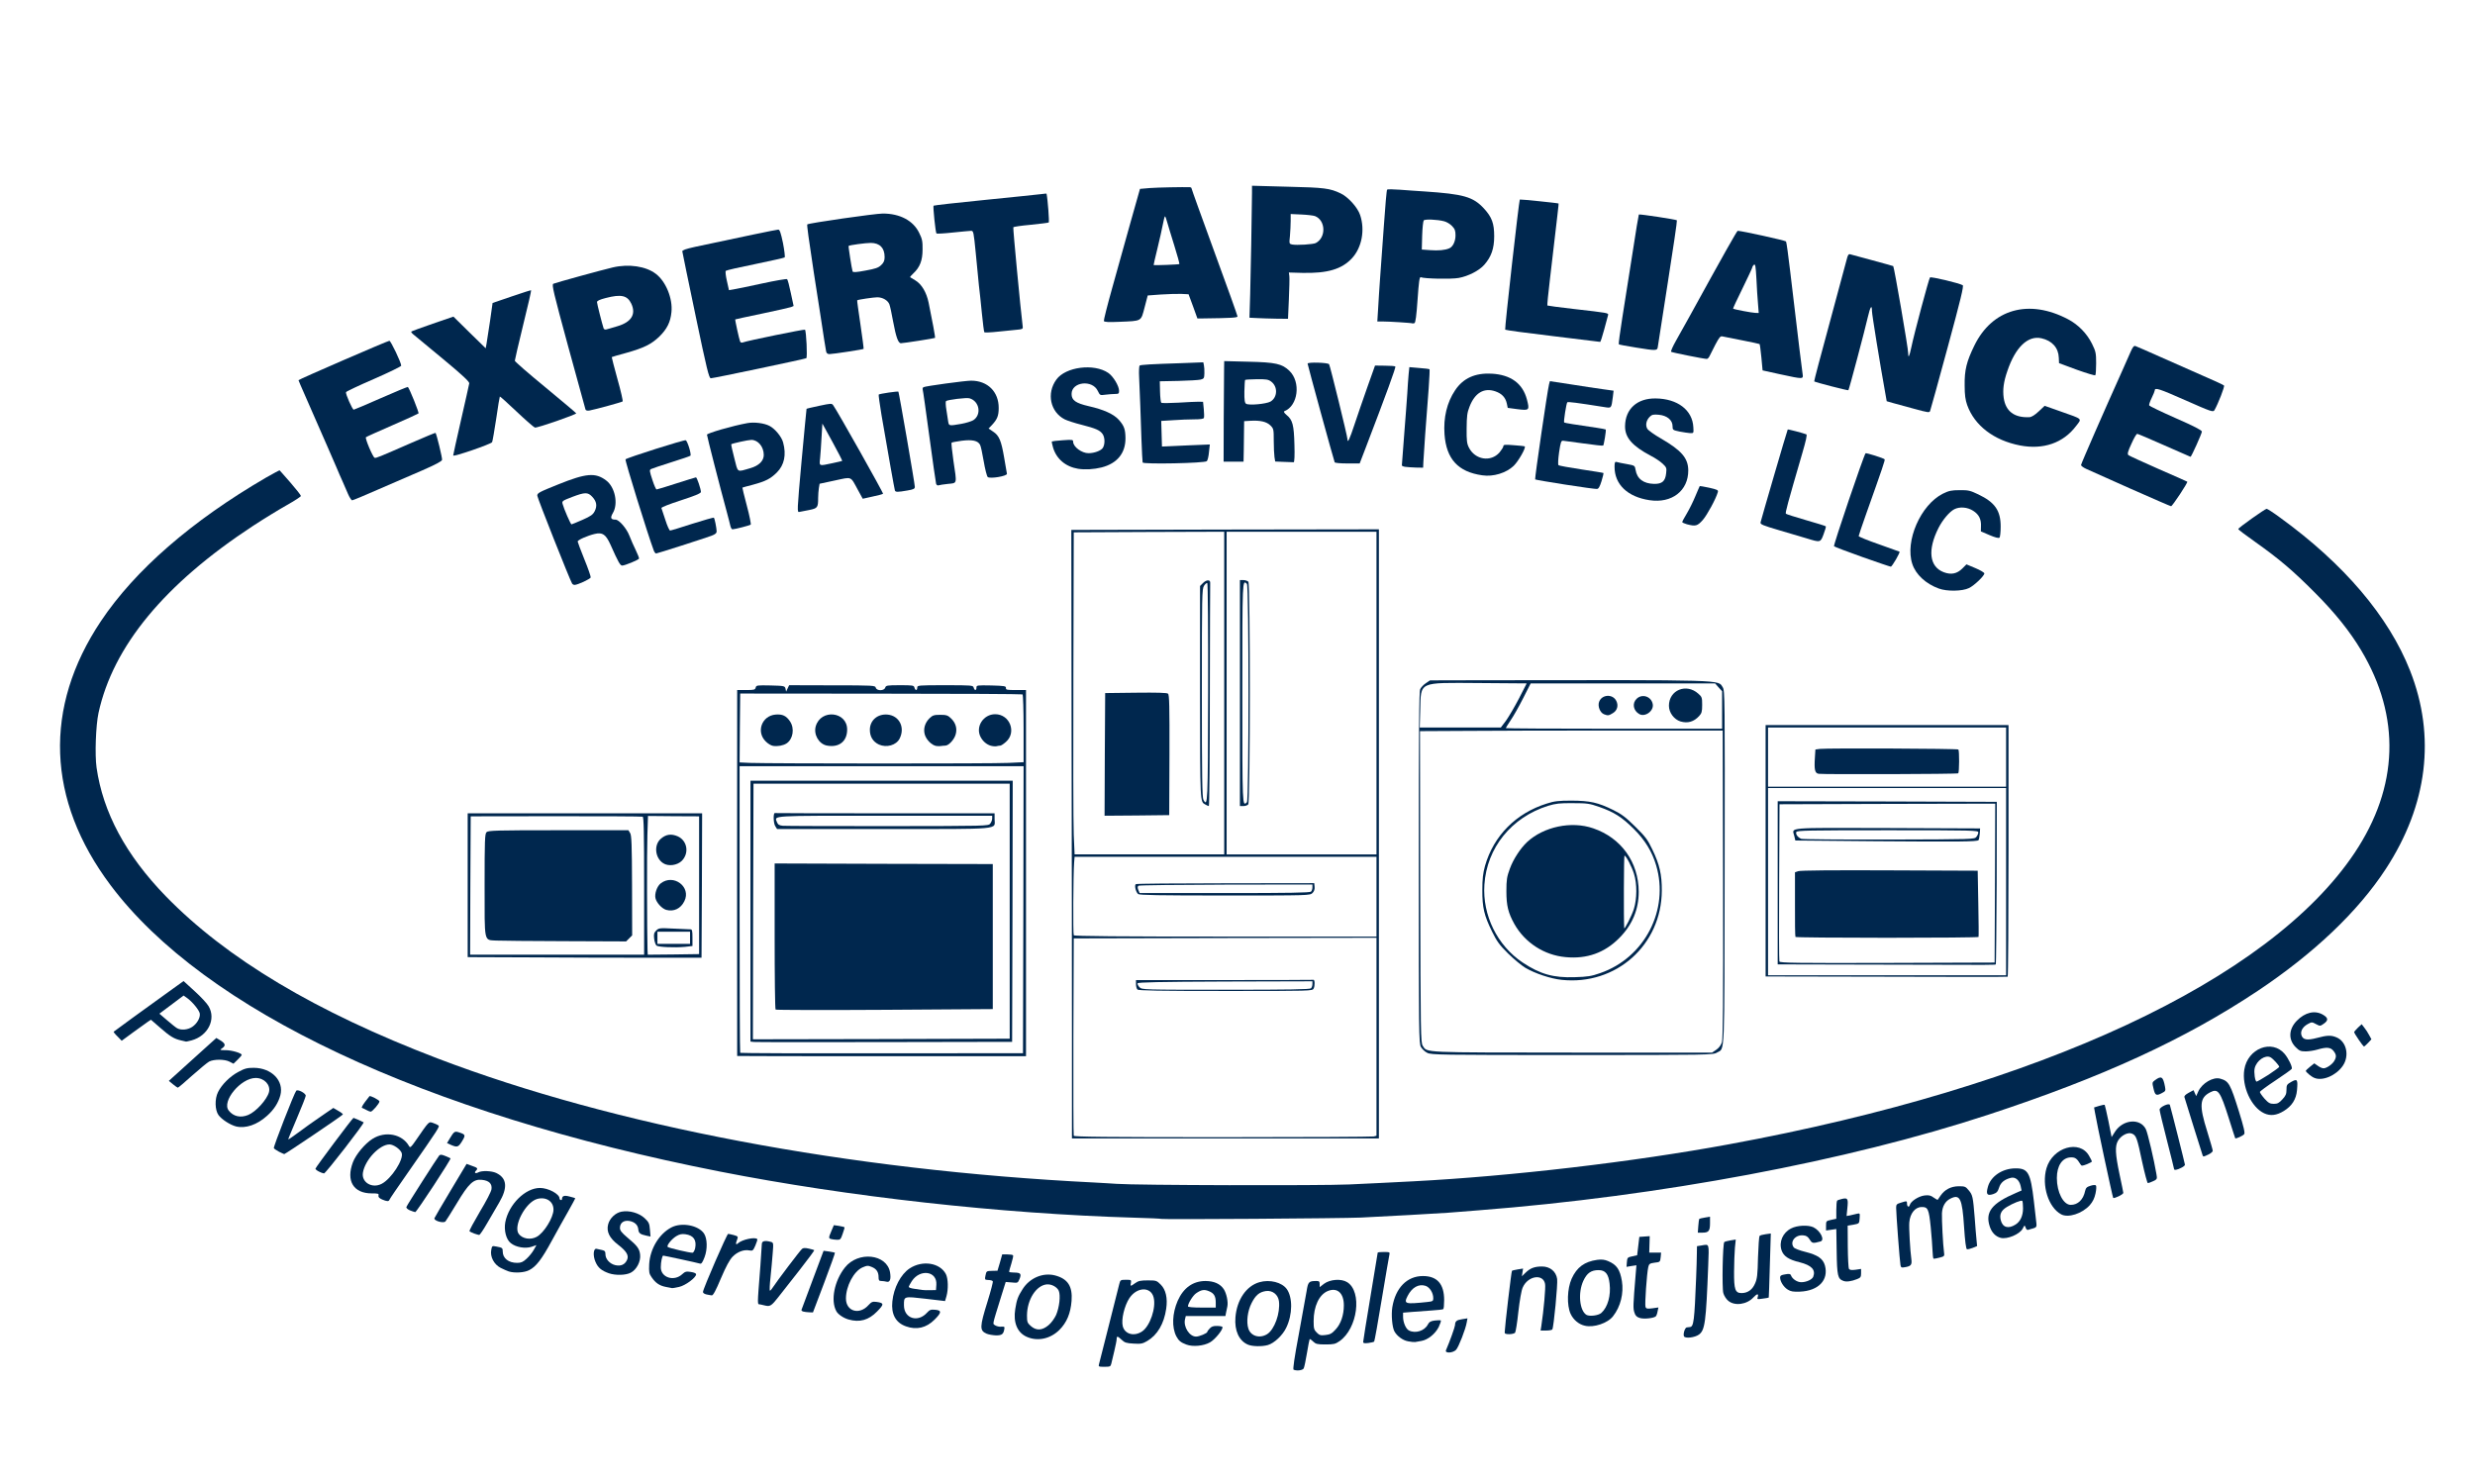 <?xml version="1.0" encoding="utf-8"?>
<!DOCTYPE svg PUBLIC "-//W3C//DTD SVG 1.0//EN" "http://www.w3.org/TR/2001/REC-SVG-20010904/DTD/svg10.dtd">
<svg version="1.0" xmlns="http://www.w3.org/2000/svg" width="1024px" height="614px" viewBox="0 0 1024 614" preserveAspectRatio="xMidYMid meet">
 <rect x="0" y="0" width="1024" height="614" fill="#808080" stroke="none"/>
 <g fill="#ffffff">
  <path d="M0 307 l0 -307 512 0 512 0 0 307 0 307 -512 0 -512 0 0 -307z m539.25 251.30 c0.85 -5.25 1 -5.80 1.95 -5.80 1 0 1.05 -0.20 0.90 -5.05 -0.20 -5.65 0.40 -8.80 2.20 -11.55 0.65 -1.05 1 -1.90 0.70 -1.90 -0.25 0 -0.50 -0.55 -0.50 -1.20 0 -0.90 -0.20 -1.15 -0.90 -0.95 -0.70 0.15 -1.05 1.05 -1.50 3.80 -0.35 2 -1.60 9 -2.85 15.60 -1.20 6.60 -2.25 12.55 -2.25 13.25 0.05 1.10 0.10 1.15 0.65 0.40 0.35 -0.45 1.05 -3.40 1.60 -6.60z m-80.95 4.35 c0.15 -0.80 0.75 -3.10 1.25 -5.25 0.50 -2.10 0.95 -4.30 0.95 -4.85 0 -0.85 0.30 -1.05 1.45 -1.05 1.45 0 1.45 0 0.95 -1.85 -0.90 -3.30 0.60 -10.75 2.90 -14.10 0.65 -1 1 -1.85 0.70 -1.95 -0.25 -0.10 -0.50 -0.75 -0.50 -1.40 0 -1.65 -0.90 -1.50 -1.35 0.20 -0.15 0.75 -2.05 8.15 -4.15 16.50 -2.60 10.45 -3.60 15.10 -3.15 15.10 0.35 0 0.75 -0.60 0.95 -1.35z m38.20 -7.65 c0.95 -0.30 0.60 -0.40 -1.55 -0.45 -4.45 -0.10 -6.45 -2.45 -6.45 -7.55 0 -4.20 -0.40 -4 8.75 -4 6.95 0 8.20 -0.10 8.45 -0.80 0.50 -1.30 0.35 -5.20 -0.25 -6.35 -0.70 -1.35 -2.50 -3.35 -3 -3.35 -0.25 0 0.15 0.55 0.80 1.25 1.10 1.05 1.25 1.65 1.25 5 l0 3.75 -7.25 0 -7.25 0 0 -2 c0 -1.15 0.35 -2.75 0.75 -3.65 0.75 -1.50 0.75 -1.55 -0.05 -0.60 -2.90 3.50 -4.40 10.35 -3 13.95 1 2.60 2.05 3.65 4.65 4.60 2.15 0.75 2.40 0.75 4.15 0.20z m26.50 0 c0.95 -0.30 0.55 -0.40 -1.65 -0.45 -5.75 -0.10 -7.10 -2.05 -6.75 -9.55 0.15 -3.65 0.45 -4.95 1.75 -7.55 1.40 -2.85 1.45 -3.05 0.35 -1.70 -1.70 2.10 -3.15 5.40 -3.80 8.45 -1.35 6.95 4 12.75 10.10 10.80z m28.70 -1.05 c0.40 -0.45 0.35 -0.50 -0.35 -0.25 -0.50 0.15 -2.10 0.30 -3.50 0.35 -2 0 -2.35 0.15 -1.60 0.50 1.30 0.55 4.70 0.20 5.45 -0.60z m-79.20 -0.20 c0.85 -0.45 1.50 -0.90 1.50 -1.05 0 -0.10 -0.45 0 -0.95 0.30 -0.55 0.25 -2.30 0.50 -3.90 0.55 -2.10 0 -2.60 0.15 -1.90 0.45 1.55 0.65 3.65 0.55 5.25 -0.25z m97.35 -15.80 c1.40 -8.65 2.70 -16.30 2.85 -17.05 0.20 -1 0.05 -1.40 -0.45 -1.40 -0.40 0 -0.75 0.10 -0.75 0.30 0 0.15 -1.25 7.65 -2.75 16.70 -1.50 9.05 -2.75 16.70 -2.75 17 0 0.35 0.30 0.50 0.60 0.40 0.40 -0.15 1.60 -6 3.25 -15.95z m-13.85 12.25 c1.85 -2.40 3.50 -7.50 3.50 -10.65 0 -5 -3.60 -9.05 -7.40 -8.25 -1 0.20 -1.50 0.40 -1.10 0.50 0.40 0.05 1.60 0.25 2.65 0.45 2.90 0.45 3.85 2.40 3.85 7.80 0 5.40 -1 8.90 -3.40 11.60 -1.15 1.25 -1.40 1.75 -0.70 1.25 0.60 -0.40 1.80 -1.65 2.60 -2.70z m31.75 2.80 c0.70 -0.30 0.05 -0.45 -2.15 -0.45 -1.75 -0.05 -3.60 -0.30 -4.20 -0.60 -1.50 -0.80 -2.40 -3.50 -2.40 -7.20 l0 -3.25 1.90 -0.05 c1.60 -0.05 1.65 -0.10 0.60 -0.40 -1.05 -0.30 -1.30 -0.70 -1.40 -2.40 -0.10 -1.20 0.20 -2.80 0.65 -3.75 0.75 -1.55 0.75 -1.60 -0.05 -0.65 -2.35 2.85 -3.75 8.90 -3 12.95 0.35 1.95 2.85 5.15 4.50 5.80 1.35 0.55 4.25 0.55 5.55 0z m16.15 -2.50 c0.60 -1.65 0.85 -3 0.60 -3 -0.25 0 -0.60 0.60 -0.80 1.40 -0.15 0.75 -0.50 2 -0.75 2.80 -0.50 1.65 -0.55 1.80 -0.25 1.80 0.10 0 0.65 -1.35 1.20 -3z m-172.15 1.50 c0.70 -0.30 0.10 -0.45 -2.10 -0.45 -2.70 -0.05 -3.35 -0.25 -4.75 -1.50 -1.60 -1.40 -1.60 -1.50 -1.55 -5.85 0 -4.75 0.75 -7.45 2.95 -10.95 l1.25 -2 -1.55 1.75 c-2.80 3.20 -4.25 6.80 -4.25 10.75 0 2.90 0.20 3.80 1.20 5.20 1.95 2.70 6.15 4.20 8.80 3.05z m47.85 -6.40 c0.80 -2.10 1.10 -3.90 1.15 -6.70 0 -3.70 -0.05 -3.90 -1.70 -5.60 -1.90 -1.95 -4.10 -2.65 -6.05 -1.85 -1.15 0.45 -1.05 0.50 0.85 0.50 1.15 0.05 2.45 0.20 2.90 0.35 1.50 0.60 2.25 3 2.25 7.10 0 4.65 -0.95 8.15 -3 11.15 l-1.55 2.20 2 -2.15 c1.10 -1.20 2.50 -3.45 3.15 -5z m51.25 1.95 c1.15 -2.30 1.35 -3.50 1.40 -6.80 0 -3.45 -0.15 -4.25 -1.20 -5.70 -1.60 -2.20 -5 -3.75 -7.45 -3.30 -3.35 0.55 -3.15 1.05 0.30 0.85 3.10 -0.20 3.55 -0.10 4.95 1.10 1.30 1.10 1.60 1.80 1.90 4.20 0.40 3.80 -0.50 9.30 -2.05 12.05 -1.10 1.95 -1.10 2.10 -0.20 1.30 0.55 -0.50 1.60 -2.15 2.35 -3.70z m171.60 2.15 c1.35 -1.70 1.95 -6.10 2.30 -16.70 0.15 -5.10 0.40 -10.75 0.55 -12.60 0.20 -2.80 0.15 -3.40 -0.50 -3.40 -0.95 0 -1.15 1.85 -1.80 18.15 -0.30 7.15 -0.75 13.40 -1.10 14.10 -0.30 0.70 -1.15 1.35 -1.95 1.50 -0.80 0.20 -1.45 0.50 -1.45 0.75 0 0.80 3 -0.55 3.95 -1.80z m-290.95 0.65 c-3 -1.05 -2.75 -3.15 2.30 -18.95 l0.80 -2.40 2.70 0 c1.50 0 2.70 -0.20 2.70 -0.50 0 -0.25 -0.95 -0.50 -2.05 -0.50 l-2.05 0 0.25 -2.60 c0.15 -1.45 0.40 -3.15 0.60 -3.75 0.20 -0.65 0.15 -1.15 -0.10 -1.15 -0.30 0 -0.95 1.50 -1.45 3.40 l-1 3.35 -2.45 0.25 c-2.05 0.25 -2.25 0.35 -1 0.50 2.35 0.40 2.25 2.60 -0.70 12 -1.35 4.45 -2.35 8.40 -2.20 8.85 0.35 0.85 2.90 2.10 4.40 2.10 0.60 0 0.30 -0.25 -0.75 -0.60z m28.95 -7.05 c0.55 -1.50 1.15 -3.80 1.30 -5.15 0.65 -5.20 -3.65 -9.55 -8.95 -8.95 -1.35 0.15 -2.65 0.45 -2.90 0.70 -0.25 0.25 0.70 0.20 2.05 -0.05 2 -0.45 2.85 -0.35 4.70 0.35 3 1.15 3.55 2.55 3.25 8.20 -0.30 4.65 -1.45 8.20 -3.55 10.65 -0.60 0.70 -0.15 0.30 1 -0.90 1.20 -1.25 2.55 -3.35 3.10 -4.85z m186.30 -2.05 c0.45 -4.40 1.20 -8.80 1.60 -9.75 0.45 -1.15 0.50 -1.80 0.15 -1.90 -0.25 -0.10 -0.50 -0.75 -0.50 -1.40 0 -1.50 -0.90 -1.60 -1.20 -0.05 -0.35 1.55 -2.30 19.60 -2.30 21.20 0 1.20 0.10 1.25 0.70 0.65 0.40 -0.45 1 -3.85 1.55 -8.75z m14 7.30 c0.50 -0.85 2.15 -17.25 1.90 -18.65 -0.35 -1.70 -3.30 -4.40 -4.80 -4.40 -0.60 0.05 -1.75 0.35 -2.60 0.75 l-1.50 0.65 2.55 0.05 c1.35 0.05 2.95 0.35 3.45 0.75 1.35 0.95 1.50 5.25 0.55 13.20 -0.45 3.60 -0.80 6.90 -0.80 7.35 0 0.85 0.75 1 1.25 0.30z m-259.75 -1.10 c0.40 -0.05 -0.70 -0.25 -2.50 -0.45 -1.80 -0.15 -3.35 -0.25 -3.45 -0.20 -0.40 0.30 3.30 1.10 4.20 0.90 0.55 -0.10 1.35 -0.20 1.75 -0.25z m279.75 -0.95 c0.70 -0.30 0.20 -0.45 -1.90 -0.45 -5.45 -0.10 -6.60 -1.75 -6.60 -9.55 0 -4.35 0.20 -5.65 1.15 -7.70 0.65 -1.40 0.80 -2.20 0.40 -1.85 -0.35 0.30 -1.25 1.90 -2 3.55 -1.65 3.65 -1.85 8.20 -0.55 11.45 1.60 3.90 6.05 6.05 9.50 4.55z m-287.20 -1.30 c-0.85 -1.10 -1.05 -2.05 -1.05 -5 0 -4.75 0.20 -5.20 2.45 -5.25 1.15 -0.05 1.40 -0.15 0.70 -0.30 -0.95 -0.20 -1.15 -0.55 -1.15 -2.25 0 -1.25 0.40 -2.60 1.10 -3.55 1 -1.50 1 -1.55 0.05 -0.70 -1.50 1.30 -3.55 5.30 -4.40 8.75 -0.95 3.70 -0.50 6 1.55 8.20 1.75 1.75 2.10 1.80 0.75 0.10z m-17.15 -0.75 c0.45 -0.05 -0.60 -0.25 -2.35 -0.45 -2.70 -0.30 -3.45 -0.60 -4.45 -1.75 -1.15 -1.35 -1.20 -1.75 -1 -5.95 0.20 -4.55 1.15 -7.40 3.70 -11.30 0.45 -0.75 0.15 -0.50 -0.80 0.50 -2.05 2.20 -4.35 7 -4.80 9.90 -0.45 3.05 0.45 5.80 2.45 7.30 1.70 1.30 4.70 2.35 5.75 2 0.40 -0.10 1.05 -0.25 1.50 -0.25z m311.70 -4.95 c0.70 -1.45 1.15 -3.60 1.25 -6 0.20 -3.20 0.05 -4.10 -0.95 -6 -1.50 -2.90 -3.90 -4.50 -6.60 -4.45 -3.85 0.05 -4.30 0.90 -0.50 0.90 4.65 0.05 5.60 0.95 6.25 6.15 0.70 5.50 -0.30 10.80 -2.70 13.90 -0.35 0.45 0.05 0.10 0.80 -0.70 0.80 -0.85 1.90 -2.55 2.45 -3.80z m14.65 4 c0.80 -0.35 0.50 -0.45 -1.10 -0.45 -1.90 -0.05 -2.15 -0.20 -2.45 -1.40 -0.35 -1.40 0.60 -16.35 1.20 -18.90 0.30 -1.10 0.70 -1.55 1.60 -1.65 0.70 -0.05 1.80 -0.30 2.50 -0.45 1 -0.30 0.75 -0.40 -1.25 -0.65 l-2.50 -0.25 0.15 -3.40 c0.10 -2.60 0 -3.40 -0.50 -3.25 -0.40 0.15 -0.85 1.70 -1.10 4 l-0.45 3.80 -2.05 0.40 -2.05 0.40 1.95 0.20 1.95 0.15 -0.30 4.35 c-1.05 15 -1.05 15.40 0.10 16.55 1.10 1.10 2.60 1.30 4.30 0.55z m-343.75 -13 c3.45 -9.20 4.30 -11.95 3.25 -10.95 -0.55 0.55 -8.10 21.25 -7.90 21.60 0.15 0.25 0.35 0.35 0.45 0.25 0.10 -0.15 2 -5 4.20 -10.90z m250.15 10.15 c-0.65 -0.10 -1.75 -0.10 -2.50 0 -0.80 0.10 -0.25 0.20 1.10 0.20 1.40 0 2 -0.10 1.40 -0.20z m6.60 -3.15 c0 -2 -0.35 -3.25 -1.20 -4.65 -1.35 -2.20 -1.95 -2.20 -0.80 -0.05 0.40 0.80 0.75 2.75 0.75 4.30 0 2.70 -0.05 2.85 -1.35 3.05 -0.85 0.15 -0.60 0.20 0.60 0.15 l2 -0.05 0 -2.75z m-276.75 -0.35 l1.10 -1.40 -1.80 -0.15 c-1.05 -0.10 -1.80 -0.45 -1.80 -0.80 0 -0.40 0.35 -3.80 0.75 -7.60 1.05 -10.10 1.10 -11.70 0.45 -11.70 -1 0 -1 0.25 -2.35 20.60 -0.05 1.05 0.10 2 0.40 2.10 1.25 0.55 2.25 0.20 3.25 -1.05z m402.25 0.10 l1.50 -0.65 -2.60 -0.05 c-4.25 -0.10 -4.75 -1.60 -4.20 -13.95 0.25 -6 0.15 -7.60 -0.35 -7.60 -0.35 0 -0.75 0.30 -0.85 0.65 -0.45 1.15 -0.60 16.60 -0.15 18.20 0.45 1.75 3 4.15 4.30 4.15 0.45 -0.05 1.55 -0.35 2.35 -0.75z m-331.20 -2.25 c1 -3.55 0.20 -6.75 -2.10 -8.75 l-1.20 -1 1.15 1.30 c1 1.15 1.15 1.75 1 5 l-0.15 3.70 -2.75 0.30 -2.75 0.25 2.50 0.25 c3.65 0.40 3.90 0.30 4.30 -1.05z m340.45 -3.40 c0 -2.20 0.15 -7.40 0.35 -11.55 0.30 -7.35 0.25 -7.65 -0.65 -7.45 -0.90 0.15 -0.95 0.80 -1.25 8.90 -0.20 6.55 -0.45 9.20 -1.10 10.65 -0.75 1.80 -0.75 1.85 0.20 1.85 0.50 0 0.95 0.35 0.95 0.75 0 0.40 0.35 0.75 0.75 0.75 0.60 0 0.75 -0.75 0.75 -3.90z m-433.55 -4.60 c1.85 -4.35 3.45 -7.30 4.60 -8.45 1.45 -1.55 1.70 -2.10 1.55 -3.90 -0.10 -1.20 -0.35 -2.15 -0.55 -2.15 -0.25 0 -1.70 3.10 -3.30 6.90 -1.60 3.75 -3.65 8.60 -4.55 10.75 -0.95 2.15 -1.45 3.85 -1.15 3.75 0.30 -0.10 1.85 -3.20 3.40 -6.90z m449.80 5.50 c0.70 -0.30 0.15 -0.45 -1.90 -0.45 -2.60 -0.05 -3.10 -0.25 -4.35 -1.55 -1.60 -1.75 -2.25 -1.95 -1.50 -0.45 1.25 2.30 5.15 3.55 7.75 2.45z m-245.75 -0.50 c-0.40 -0.25 -1.55 -0.45 -2.50 -0.40 l-1.75 0.05 2 0.35 c2.95 0.55 3.05 0.55 2.25 0z m-219.90 -1.40 c0.50 -0.20 -0.80 -0.35 -2.85 -0.35 -2.05 0 -3.35 0.15 -2.85 0.35 0.45 0.20 1.75 0.35 2.85 0.35 1.10 0 2.40 -0.15 2.85 -0.35z m309.90 -0.60 c-0.40 -0.25 -1.55 -0.45 -2.50 -0.40 l-1.75 0.05 2 0.35 c2.95 0.55 3.05 0.55 2.25 0z m-318 -1.25 c-1 -1.05 -1.20 -1.85 -1.25 -4.15 0 -4.55 0.60 -6.60 1.90 -6.60 1 0 1.10 -0.20 0.95 -2 -0.15 -1.20 0.05 -2.35 0.45 -2.90 0.55 -0.65 0.45 -0.65 -0.45 0.10 -2.55 2.20 -5.20 9.65 -4.35 12.30 0.35 1.05 3.10 4.50 3.65 4.50 0.15 0 -0.25 -0.55 -0.90 -1.25z m479.75 -0.25 c2.25 -4.35 -0.10 -7.25 -7.35 -9.05 -2.30 -0.55 -4.45 -1.40 -4.75 -1.85 -0.35 -0.40 -0.65 -1.95 -0.65 -3.30 -0.05 -2.35 -0.10 -2.45 -0.75 -1.60 -1.05 1.40 -0.95 3.45 0.25 4.95 1.05 1.30 3.05 2.20 8.10 3.60 3.70 1 4.55 2.20 4.30 6 -0.05 1.50 -0.10 2.75 -0.05 2.75 0.05 0 0.45 -0.65 0.90 -1.50z m-422.50 -5.70 c2.15 -2.70 3.65 -4.85 3.35 -4.75 -0.40 0.15 -5.50 6.60 -8.25 10.45 -1.60 2.25 1.45 -1.30 4.90 -5.70z m36.25 4.45 c0 -1.15 -2.65 -4.75 -3.55 -4.75 -0.20 0 0.15 0.55 0.80 1.25 0.85 0.80 1.25 1.75 1.25 3 0 1.20 0.20 1.75 0.75 1.75 0.45 0 0.75 -0.45 0.75 -1.25z m400.25 0.50 l1.50 -0.65 -2.30 -0.05 c-1.65 -0.05 -2.45 -0.30 -2.65 -0.85 -0.15 -0.45 -0.30 -5.25 -0.30 -10.70 l0 -9.95 2.25 -0.35 c3.25 -0.45 3.15 -1 -0.10 -0.75 l-2.80 0.15 0.30 -3.50 c0.25 -2.90 0.15 -3.50 -0.40 -3.30 -0.50 0.20 -0.75 1.40 -0.85 4.10 l-0.15 3.80 -2.25 0.60 -2.25 0.60 2.40 0.05 2.45 0.05 -0.10 2.15 c-0.10 1.15 -0.10 5.40 -0.05 9.40 0.05 6.60 0.15 7.45 1.10 8.65 1.15 1.45 2 1.55 4.20 0.55z m-507.45 -2.55 c1.90 -0.90 3.85 -3.65 3.85 -5.45 0 -1.55 -1.30 -3.10 -5.10 -6.25 l-3.05 -2.60 0 -2.80 c0 -1.90 0.25 -3.10 0.85 -3.80 0.50 -0.60 0.15 -0.40 -0.70 0.40 -3.10 2.80 -2.40 5.35 2.35 9 3.20 2.45 4.20 4.25 3.85 7.20 -0.30 2.75 -1.50 4 -4.35 4.55 -1.70 0.35 -1.90 0.45 -0.85 0.50 0.80 0.05 2.20 -0.30 3.15 -0.75z m-42.80 -0.70 c0.50 -0.35 -0.25 -0.45 -2.50 -0.45 -2.40 0.05 -2.90 0.15 -2 0.45 1.75 0.55 3.60 0.55 4.50 0z m167.65 0.15 c-0.65 -0.10 -1.65 -0.10 -2.25 0 -0.65 0.10 -0.15 0.20 1.10 0.20 1.25 0 1.75 -0.10 1.15 -0.20z m-134.35 -1.75 c-0.45 -0.60 -0.80 -1.70 -0.80 -2.45 0 -0.75 -0.35 -1.45 -0.75 -1.65 -1.40 -0.50 -0.65 2.25 1.15 4.35 1.05 1.20 1.30 1.05 0.40 -0.25z m-20.75 -15.10 c3.30 -6 5.85 -11.05 5.75 -11.20 -0.15 -0.15 -0.40 0.15 -0.60 0.60 -0.20 0.50 -0.90 0.80 -2 0.80 l-1.70 0 0 2.85 c0 3.55 -1.70 7.30 -4.75 10.50 -1.65 1.70 -2.25 2.75 -2.25 3.80 0 1.55 -1.30 4.10 -3.45 6.65 -0.70 0.85 -0.35 0.50 0.85 -0.75 1.30 -1.40 4.50 -6.55 8.15 -13.25z m-21.85 14.10 c-0.20 -0.35 -0.50 -1.40 -0.65 -2.35 -0.30 -1.80 -1.55 -2.80 -1.55 -1.20 0 0.95 1.75 4.15 2.25 4.15 0.20 0 0.15 -0.25 -0.05 -0.60z m154.15 0 c-0.35 -0.20 -1.40 -0.40 -2.35 -0.40 -0.95 0 -2 0.20 -2.35 0.40 -0.30 0.20 0.75 0.35 2.35 0.35 1.60 0 2.65 -0.15 2.35 -0.35z m427.65 -2.05 c0 -1.50 -0.25 -5.05 -0.55 -7.95 -0.35 -3.45 -0.35 -6.20 -0.05 -7.90 0.40 -2.30 0.35 -2.75 -0.45 -3.55 -1.65 -1.65 -2.10 -1.20 -1.80 1.95 0.20 1.55 0.55 6.45 0.85 10.85 0.65 8.70 0.70 9.25 1.50 9.25 0.25 0 0.50 -1.15 0.50 -2.65z m-498.80 -1.75 c0.90 -2.70 0.70 -4.75 -0.70 -6.60 l-0.90 -1.20 0.50 2 c0.40 1.35 0.40 2.95 0.10 4.75 -0.40 2.25 -0.65 2.70 -1.70 3 -1.15 0.35 -1.15 0.35 0.35 0.40 1.45 0.05 1.65 -0.15 2.35 -2.35z m512 -5.95 c-0.25 -3.55 -0.40 -8.15 -0.30 -10.25 0.10 -3.65 0.05 -3.90 -0.90 -3.90 -0.60 0 -1.65 -0.45 -2.45 -1 -1.15 -0.90 -1.55 -0.95 -2.85 -0.45 l-1.45 0.55 2.25 0.60 c1.60 0.40 2.40 0.90 2.80 1.80 0.35 0.70 0.90 4.95 1.20 9.50 0.65 9.15 0.75 9.50 1.55 9.50 0.40 0 0.45 -1.65 0.15 -6.35z m-491.50 2.55 c0.25 -0.60 0.05 -0.70 -0.85 -0.40 -2.25 0.65 -2.70 1.15 -1.05 1.20 1 0 1.70 -0.30 1.90 -0.80z m505.10 -5.90 c-0.60 -9.70 -1.15 -12.75 -2.55 -14.60 -1 -1.30 -1.65 -1.70 -2.90 -1.70 -0.90 0 -1.95 0.25 -2.35 0.50 -0.60 0.40 -0.50 0.50 0.50 0.50 4.35 0.05 4.85 1.15 5.60 12.45 0.50 7.40 0.70 8.90 1.30 8.65 0.60 -0.20 0.65 -1.20 0.40 -5.80z m-597.80 5.35 c-4.65 -0.70 -5.50 -1.65 -5.50 -6.10 0 -2.60 0.30 -3.95 1.45 -6.35 2.65 -5.55 6.45 -8.15 11.30 -7.55 l2 0.25 -1.50 -0.70 c-2.05 -0.90 -2.65 -0.85 -5.50 0.50 -4.60 2.15 -9.10 8.30 -9.60 12.95 -0.40 4 2.80 7.45 6.85 7.30 1.30 -0.05 1.40 -0.15 0.50 -0.30z m533 -3.35 c-1.20 -1.50 -3.80 -2.30 -5.85 -1.85 -1.90 0.45 -1.85 0.45 0.95 0.50 2.60 0.05 3 0.20 4 1.60 0.60 0.80 1.20 1.25 1.30 0.95 0.10 -0.30 -0.05 -0.85 -0.40 -1.20z m-404.05 -1.40 c0.05 -0.25 -0.15 -0.40 -0.40 -0.40 -0.60 0 -1.10 1.50 -0.70 2.15 0.30 0.50 1 -0.65 1.10 -1.75z m484.30 0.65 c0.75 -0.30 0.50 -0.45 -1.20 -0.70 -3.05 -0.40 -3.70 -1.25 -3.95 -5.10 -0.20 -2.90 -0.30 -3.15 -0.90 -2.40 -1.40 1.90 -0.55 5.65 1.70 7.50 1.40 1.20 2.60 1.35 4.35 0.70z m-564.20 -2.20 c-0.75 -1.90 -1.80 -2.35 -1.35 -0.55 0.35 1.30 1.25 2.40 1.65 2 0.10 -0.10 -0.05 -0.75 -0.30 -1.45z m18.35 0.85 c-0.40 -0.35 -4.40 -0.40 -4.75 0 -0.20 0.15 0.90 0.30 2.35 0.30 1.45 0 2.55 -0.15 2.40 -0.30z m-83.30 -7.60 c4.80 -8.15 5.55 -9.80 5.15 -11.15 -0.50 -1.50 -3.45 -3.50 -5.60 -3.70 l-1.90 -0.25 1.75 0.55 c3.10 0.95 3.65 1.75 3.40 5.45 -0.20 3 -0.50 3.70 -4.05 9.60 -2.10 3.50 -3.85 6.50 -3.85 6.65 0 1.10 1.35 -0.75 5.10 -7.15z m503.90 5.35 c0 -0.55 -0.35 -0.95 -0.75 -0.95 -0.50 0 -0.75 0.50 -0.75 1.55 0 1.35 0.10 1.50 0.75 0.95 0.40 -0.35 0.75 -1.05 0.75 -1.55z m134.75 -1.80 c-0.15 -1.05 -0.60 -4.80 -1 -8.35 -1.10 -8.95 -2.40 -11.35 -6.25 -11.25 l-1.75 0.05 1.95 0.40 c2.60 0.50 3.65 1.90 4.10 5.35 0.25 2.30 0.20 2.90 -0.50 3.40 -0.75 0.55 -0.75 0.65 0.25 0.90 1 0.25 1.05 0.55 0.85 5.30 -0.10 3.80 0 5.05 0.50 5.05 0.30 0 0.60 0.25 0.60 0.50 0 0.30 0.35 0.50 0.75 0.50 0.60 0 0.70 -0.40 0.50 -1.85z m-653.50 -7.95 c2.50 -4.25 4.70 -7.40 5.90 -8.35 1.35 -1.10 1.85 -1.90 1.85 -3 0 -0.90 -0.25 -1.35 -0.60 -1.25 -0.50 0.20 -11.90 18.60 -11.90 19.20 0 1.05 1.40 -0.90 4.75 -6.60z m73.40 6.45 c-0.65 -0.10 -1.75 -0.10 -2.50 0 -0.80 0.10 -0.25 0.20 1.10 0.20 1.40 0 2 -0.10 1.40 -0.20z m289.10 -0.65 c18.75 -0.55 34.05 -1.25 44 -2 21.65 -1.65 27.50 -2.15 36.50 -3.05 127.70 -12.60 235.35 -44.30 302.45 -89.05 31.85 -21.25 53.40 -45.10 63.05 -69.85 3.10 -8 4.75 -15.30 5.75 -25.05 0.95 -9.60 -1.35 -23 -5.85 -34.50 -7.40 -18.75 -21.65 -37.30 -41.10 -53.45 -6.35 -5.30 -15.10 -11.90 -16.30 -12.35 -0.35 -0.15 -2.50 1 -4.75 2.60 -3.35 2.35 -3.95 2.95 -3.40 3.50 0.35 0.35 3.40 2.60 6.75 5.05 24.60 17.85 42.65 39.75 49.40 59.85 4.20 12.55 5.10 27.20 2.50 40.10 -4.70 23.05 -22.15 46.65 -49.95 67.55 -72.50 54.55 -208.60 91.45 -365.80 99.20 -16.80 0.85 -88.45 1.15 -105.75 0.50 -146.05 -5.75 -275.40 -36.40 -354.90 -84.10 -39.40 -23.65 -64.85 -51.65 -72 -79.20 -2.05 -7.95 -2.50 -12.40 -2.20 -22.15 0.30 -9.65 0.90 -13.30 3.65 -21.50 8.85 -26.75 34.70 -53.40 73.75 -76.20 l6.30 -3.70 -3.30 -3.60 c-1.80 -2 -3.50 -3.60 -3.75 -3.60 -1.40 0.05 -18.50 10.80 -27.80 17.55 -46.40 33.50 -67.35 73.30 -58.50 111.15 6.90 29.50 29.90 57.65 67.50 82.65 66.20 44 174.05 75.85 299.50 88.35 31.50 3.15 47.15 4.15 89 5.45 11.75 0.40 50.25 0.30 65.25 -0.15z m308 -1.75 c1.50 -0.65 1.50 -0.65 -1.15 -0.70 -2.25 -0.05 -2.90 -0.30 -4.10 -1.45 -0.75 -0.80 -1.75 -2.65 -2.20 -4.10 -0.90 -3.05 -1.10 -10.65 -0.30 -12.85 0.50 -1.35 0.45 -1.35 -0.25 -0.40 -0.45 0.55 -1.15 2.20 -1.55 3.65 -1.70 5.75 1.20 13.35 6.05 16 1.30 0.70 1.65 0.70 3.50 -0.15z m-680.30 -10.95 c3.35 -5.20 5.95 -9.55 5.80 -9.70 -0.15 -0.15 -0.35 -0.15 -0.45 -0.05 -0.90 1 -11.80 18.55 -11.80 19 0 0.85 -0.35 1.35 6.45 -9.25z m687.35 4.95 c0.80 -2 0.85 -2.25 0.25 -2.25 -0.25 0 -0.65 0.90 -0.95 2 -0.60 2.45 -0.30 2.60 0.70 0.25z m-696.30 -12.85 c9.70 -14 10.65 -15.40 10.10 -15.40 -0.20 0 -1.90 2.25 -3.80 5 -3.20 4.65 -3.55 5 -5.10 5 -1.65 0 -1.70 0.10 -1.70 1.90 0 1 -0.55 3.05 -1.25 4.50 -1.30 2.80 -5.75 7.85 -7.30 8.35 -1.10 0.35 -1.35 3.25 -0.30 3.25 0.30 0 4.55 -5.65 9.35 -12.60z m708 10.75 c0 -0.25 -0.60 -3.10 -1.30 -6.40 -0.75 -3.40 -1.35 -7.75 -1.40 -10.10 -0.05 -3.45 -0.20 -4.15 -0.85 -4.15 -0.65 0 -1.05 -1.25 -1.95 -5.85 -1.10 -5.70 -1.65 -7.20 -2.30 -6.50 -0.25 0.25 5.75 30.20 6.55 32.75 0.25 0.65 1.25 0.85 1.25 0.25z m-51.30 -1.45 c0.45 -1.15 0.35 -1.80 -0.15 -1.50 -0.60 0.40 -1.05 2.30 -0.55 2.30 0.20 0 0.55 -0.35 0.70 -0.80z m-675.75 -1.15 c-0.90 -1.25 -1.05 -1.95 -0.85 -4.65 0.45 -7.20 6.20 -13.35 12.50 -13.45 1.95 0 2.40 -0.15 1.65 -0.45 -3.15 -1.35 -7.05 0.35 -11.25 4.85 -2.80 3 -5 7.25 -5 9.70 0 1.45 0.90 3 2.40 4.30 1.75 1.50 1.85 1.45 0.55 -0.30z m739.55 -11.35 c-1.85 -9 -2.90 -11.40 -5.15 -12.50 -1.55 -0.75 -1.85 -0.75 -3.15 -0.05 l-1.45 0.80 1.60 0.05 c2.30 0 4 0.90 4.60 2.45 0.30 0.70 1.25 4.45 2.05 8.30 2.15 10 2 9.45 2.55 8.90 0.35 -0.35 0.05 -2.90 -1.05 -7.95z m-747.05 -6.20 c2.60 -3.45 4.95 -6.55 5.25 -6.95 0.40 -0.55 0.40 -0.65 -0.05 -0.50 -0.70 0.25 -13.65 17.40 -13.65 18.10 0 0.50 2.05 -2.05 8.45 -10.65z m760.05 8.75 c0 -0.65 -5.55 -21.45 -5.75 -21.65 -0.95 -1 -0.55 1.65 1.70 10.50 1.45 5.60 2.70 10.45 2.80 10.80 0.20 0.60 1.25 0.90 1.25 0.35z m-39.60 -2.35 c-1.10 -1.70 -4 -3 -5.75 -2.55 -1.30 0.30 -1.20 0.40 1.10 0.70 1.85 0.30 2.75 0.75 3.45 1.65 1.20 1.60 2.20 1.75 1.20 0.20z m49 -10.15 c-1.55 -4.95 -2.05 -7.35 -2.10 -10.10 -0.05 -3.40 -0.15 -3.65 -1.15 -3.65 -0.60 0 -1.15 -0.30 -1.30 -0.60 -0.10 -0.35 -0.35 -0.50 -0.55 -0.30 -0.30 0.25 2 8.40 5.80 20.30 0.25 0.95 0.70 1.50 0.95 1.25 0.20 -0.20 -0.55 -3.30 -1.65 -6.90z m-792.05 5.25 l1.30 -1 -1.60 0 c-1.40 0 -1.55 -0.15 -1.55 -1.45 0 -0.80 1.55 -5.15 3.50 -9.60 1.90 -4.45 3.35 -8.25 3.20 -8.40 -0.40 -0.40 -0.75 0.25 -4.95 10.70 -3.20 8.05 -3.80 9.90 -3.20 10.30 1.10 0.70 1.95 0.55 3.30 -0.55z m70.05 -2.90 c0.30 -0.90 -0.75 -0.70 -1.10 0.20 -0.20 0.50 -0.05 0.70 0.30 0.60 0.30 -0.10 0.70 -0.50 0.80 -0.80z m736.30 -6.95 c-0.70 -2.15 -1.80 -5.70 -2.45 -7.90 -0.70 -2.20 -1.70 -4.75 -2.25 -5.65 -1.65 -2.70 -4.20 -3.25 -6.75 -1.40 -0.90 0.65 -0.75 0.70 1.35 0.45 3.65 -0.40 4.70 0.95 7.60 10.10 1.30 4.15 2.45 7.80 2.55 8.15 0.15 0.35 0.45 0.55 0.70 0.40 0.25 -0.15 -0.10 -2.05 -0.75 -4.15z m-787.50 -3.10 c-0.25 -0.25 -7.05 4.35 -7.50 5.05 -0.15 0.25 1.50 -0.70 3.70 -2.20 2.20 -1.45 3.90 -2.75 3.80 -2.85z m-33.85 2.40 c4.85 -2.35 10.15 -8.85 10.15 -12.40 0 -0.75 -0.45 -2.05 -1 -2.90 -1.05 -1.75 -1.90 -2.30 -1 -0.70 0.75 1.50 0.60 5.45 -0.30 7.35 -1.25 2.65 -4.95 6.50 -7.35 7.65 -1.45 0.70 -3.15 1.05 -5.15 1.05 -2.10 0 -2.75 0.15 -2.20 0.50 1.25 0.80 4.55 0.55 6.85 -0.55z m-11.25 -2.55 c-1 -1 -0.75 -6.20 0.40 -8.40 2.65 -5.15 6.90 -8 12.10 -8 2.20 0 2.95 -0.15 2.40 -0.50 -0.40 -0.25 -1.75 -0.50 -2.95 -0.50 -5.75 0 -14.20 7.90 -14.25 13.30 0 1.35 1.80 4.70 2.60 4.70 0.15 0 0.05 -0.25 -0.30 -0.60z m848.80 -1.85 c0.45 -0.25 -0.25 -0.50 -1.95 -0.65 -2.35 -0.25 -2.90 -0.50 -4.55 -2.40 -1.55 -1.75 -1.90 -2.50 -1.90 -4.25 0 -1.25 0.25 -2.25 0.65 -2.40 0.30 -0.15 -0.10 -0.30 -1 -0.30 -1.55 -0.05 -1.55 -0.05 -1.90 -3.30 -0.20 -1.75 -0.25 -3.85 -0.10 -4.60 0.25 -1.20 0.20 -1.15 -0.50 0.35 -2.05 4.65 1.55 14 6.60 17.05 1.60 1 3.55 1.20 4.65 0.50z m-787.90 -2.30 c0.35 -0.40 0.40 -0.75 0.10 -0.75 -0.25 0 -0.75 0.35 -1.10 0.75 -0.35 0.40 -0.40 0.75 -0.10 0.75 0.25 0 0.75 -0.35 1.10 -0.75z m794.75 -5.60 c0.25 -1.40 0.20 -1.60 -0.45 -1.35 -0.55 0.20 -0.80 0.95 -0.80 2.40 0.05 2.25 0.65 1.75 1.25 -1.05z m-54.75 -1.35 c0 -0.80 -0.90 -1.55 -1.35 -1.10 -0.40 0.40 0.25 1.80 0.85 1.80 0.25 0 0.50 -0.30 0.50 -0.70z m-815.40 -6.85 c2.80 -2.45 5.65 -4.80 6.35 -5.15 1.85 -0.95 7.45 -1.40 9.50 -0.80 0.95 0.25 1.85 0.35 2 0.25 0.55 -0.60 -0.70 -0.95 -3.75 -1.15 l-3.30 -0.20 0.20 -1.90 0.15 -1.90 -2 1.80 c-1.10 1.05 -4.85 4.40 -8.35 7.55 -3.55 3.15 -6.40 5.80 -6.40 5.90 0 0.55 1.10 -0.35 5.60 -4.40z m882.40 0.65 c-1.20 -0.10 -2.50 -0.40 -2.80 -0.65 -0.40 -0.35 -0.70 -0.30 -0.95 0.05 -0.20 0.30 0.40 0.80 1.30 1.20 1.25 0.55 1.95 0.55 3.15 0.10 l1.55 -0.55 -2.25 -0.15z m-15.95 -4.30 c-2.15 -3.50 -5.90 -5.55 -7.90 -4.35 -0.70 0.40 -0.45 0.50 1.30 0.55 1.85 0 2.45 0.30 4.10 1.95 1.50 1.45 1.95 2.35 1.95 3.60 0 1.55 0.05 1.60 0.80 0.85 0.75 -0.75 0.75 -0.95 -0.25 -2.60z m24.10 -4.05 c-0.50 -1.85 -2.30 -3.85 -3.95 -4.55 -1.40 -0.60 -2.05 -0.55 -5.30 0.30 -4.25 1.15 -5.85 1.20 -7.65 0.40 -1.30 -0.60 -1.65 -1.35 -1.85 -4.40 l-0.15 -1.75 -0.55 1.55 c-0.75 1.95 0.20 4.20 2.45 5.80 1.50 1.05 1.55 1.05 4.80 0.25 1.80 -0.50 4.60 -0.85 6.15 -0.85 2.45 0 2.95 0.15 3.85 1.30 0.70 0.90 1.05 2.10 1.10 3.65 l0.05 2.30 0.65 -1.50 c0.40 -0.80 0.55 -1.95 0.40 -2.50z m9.35 -5.70 c0 -0.25 -0.45 -0.95 -1.05 -1.60 l-1 -1.20 0.85 1.65 c0.95 1.65 1.20 1.90 1.20 1.15z m-896.85 -2.45 c2.55 -1.85 4.65 -5.40 4.20 -7.10 -0.15 -0.70 -0.65 -1.70 -1.05 -2.25 -0.70 -0.90 -0.75 -0.80 -0.50 1.50 0.50 5.05 -2.60 8.20 -8.25 8.30 -3.25 0.05 -3.25 0.05 -1.80 0.75 2.10 1 5.05 0.55 7.40 -1.20z m-25.85 -3.10 c4 -2.90 5.15 -3.50 6.75 -3.50 1.80 0 1.95 -0.10 1.95 -1.35 0.05 -1.20 0.80 -1.95 4.80 -4.90 3.10 -2.30 5.35 -3.60 6.55 -3.75 1.70 -0.25 1.75 -0.30 0.85 -1.10 -0.90 -0.80 -1.20 -0.65 -5.95 2.80 -2.75 2 -8.35 6.05 -12.50 9.05 -8.60 6.20 -8.65 6.25 -7.85 6.25 0.35 0 2.75 -1.55 5.40 -3.50z m903.40 -2.85 c-1.15 -0.55 -2.05 -0.65 -3 -0.35 -1.40 0.40 -1.35 0.40 0.80 0.70 3.55 0.55 3.85 0.50 2.20 -0.35z m-569.80 -5.15 l20.10 0 0 -28.50 0 -28.50 -43.75 0 -43.75 0 0 28.40 c0 15.65 0.15 28.60 0.40 28.80 0.20 0.20 10.80 0.25 23.60 0.10 12.80 -0.15 32.30 -0.30 43.40 -0.30z m267.15 -22.20 c3.85 -1.20 8.20 -3.65 11 -6.20 l2.70 -2.50 0 -16.25 0 -16.30 -1.50 -1.55 c-4.35 -4.65 -12.05 -8 -18.15 -8 -13.55 0 -25.65 12 -25.80 25.50 -0.10 13.75 11.90 25.90 25.70 25.95 2.05 0.05 4.80 -0.25 6.05 -0.65z m-397.70 -7.10 l1.25 -1.25 -0.15 -19.40 c-0.15 -15.45 -0.35 -19.55 -0.90 -20.25 -0.60 -0.70 -3.25 -0.80 -28.10 -0.80 -24.20 0 -27.45 0.10 -28.15 0.80 -0.70 0.65 -0.80 3.20 -0.80 20.40 0 22.60 -0.35 21.10 4.75 21.45 1.65 0.10 13.75 0.20 26.90 0.25 l23.90 0.10 1.30 -1.30z m558.15 -12.45 l0 -12.20 -7.85 -0.15 c-12.40 -0.25 -64.05 -0.20 -64.30 0.10 -0.50 0.50 -1 16.85 -0.60 20.65 l0.35 3.85 36.20 0 36.20 0 0 -12.25z m-536.70 -0.95 c1 -1 1.70 -2.20 1.70 -2.90 0 -1.65 -1.35 -3.40 -3.20 -4.15 -1.25 -0.55 -1.75 -0.55 -2.90 0.05 -1.70 0.90 -2.90 2.60 -2.90 4.10 0 1.50 3 4.60 4.50 4.60 0.60 0 1.85 -0.75 2.80 -1.70z m0.15 -18.50 c1.75 -1.60 2.20 -3.10 1.30 -4.80 -0.75 -1.40 -3 -3 -4.30 -3 -1.10 0 -3.85 2.45 -4.15 3.75 -0.40 1.55 0.80 3.75 2.65 4.90 1.50 0.95 2.80 0.70 4.50 -0.85z m201.65 -21.90 c0.35 -5.95 0.15 -43.65 -0.25 -44.25 -0.45 -0.70 -16.60 -0.95 -21.05 -0.35 l-2.30 0.35 0 23.65 0 23.70 11.70 0 11.70 0 0.20 -3.10z m325.30 -14.20 l1.60 -0.30 0 -3.45 0 -3.45 -2.60 -0.05 c-8.35 -0.25 -32.75 -0.25 -42.50 -0.05 l-11.40 0.25 0 3.40 c0 3.30 0.05 3.40 1.40 3.60 2.30 0.30 51.75 0.35 53.50 0.05z m-483.40 -12.70 c2.05 -1.45 2.75 -3.55 1.85 -5.30 -2 -3.85 -5 -4.45 -7.70 -1.55 -2.15 2.40 -2.10 3.85 0.10 6.10 2.05 2 3.65 2.25 5.75 0.75z m22.90 -0.40 c2.95 -2.75 2.45 -5.55 -1.30 -7.75 -1.40 -0.85 -1.65 -0.85 -3.05 -0.15 -1.90 1 -3.55 3.10 -3.55 4.60 0 0.60 0.75 1.95 1.70 2.90 2.10 2.30 4.05 2.40 6.20 0.40z m21.60 0.65 c1.75 -0.90 3.20 -3.45 2.80 -4.95 -0.30 -1.30 -2.65 -3.55 -4.10 -4 -1.25 -0.40 -4.10 1.40 -5.15 3.25 -0.60 1.10 -0.65 1.55 -0.05 2.95 0.65 1.55 3.05 3.50 4.40 3.50 0.35 0 1.30 -0.35 2.10 -0.75z m22.90 -0.05 c1.50 -1.05 2.75 -3.55 2.40 -4.90 -0.15 -0.60 -0.95 -1.75 -1.75 -2.50 -2 -1.90 -4.10 -1.95 -6 -0.10 -2.55 2.45 -2.45 4.80 0.35 7.15 1.60 1.35 3.45 1.45 5 0.35z m23.35 -0.75 c1.25 -1.15 1.75 -1.95 1.75 -3.05 0 -1.90 -1.55 -4.10 -3.45 -4.90 -1.30 -0.50 -1.75 -0.50 -3.15 0.35 -0.90 0.50 -2.05 1.70 -2.50 2.60 -0.75 1.50 -0.75 1.85 -0.15 3.10 0.95 1.80 3.10 3.45 4.55 3.45 0.65 0 1.95 -0.70 2.95 -1.55z m286.10 -10.15 c2.50 -2.30 2.60 -4.75 0.25 -6.85 -0.85 -0.80 -2.15 -1.55 -2.85 -1.75 -1.75 -0.45 -4.30 1.20 -5.40 3.40 -0.85 1.70 -0.85 1.95 -0.15 3.35 2 3.80 5.25 4.55 8.15 1.85z m-34.45 -2.10 c1.35 -0.95 1.40 -1.40 0.10 -2.70 -1.80 -1.80 -4.15 0.35 -2.70 2.45 0.90 1.25 1.15 1.30 2.60 0.25z m14.85 -0.20 c1 -1.10 0.75 -2.20 -0.65 -2.95 -0.75 -0.40 -1.20 -0.25 -2.10 0.65 l-1.10 1.20 1.05 1.05 c1.30 1.30 1.65 1.30 2.80 0.05z m-360.10 -7.85 c-1.15 -0.10 -3.20 -0.10 -4.50 0 -1.30 0.10 -0.35 0.15 2.10 0.15 2.50 0 3.55 -0.05 2.40 -0.15z m21.75 0 c-2.65 -0.10 -7.15 -0.10 -10 0 -2.85 0.05 -0.65 0.15 4.85 0.15 5.50 0 7.80 -0.10 5.15 -0.15z m15.75 0 c-1.15 -0.10 -3.20 -0.10 -4.50 0 -1.30 0.10 -0.35 0.15 2.10 0.15 2.50 0 3.55 -0.05 2.40 -0.15z m16 0 c-1.15 -0.10 -3.20 -0.10 -4.50 0 -1.30 0.10 -0.35 0.15 2.10 0.15 2.50 0 3.55 -0.05 2.40 -0.15z m21.50 0 c-2.85 -0.10 -7.45 -0.10 -10.25 0 -2.85 0.05 -0.55 0.15 5.10 0.15 5.65 0 7.95 -0.10 5.15 -0.15z m16.25 0 c-1.35 -0.10 -3.45 -0.10 -4.75 0 -1.35 0.10 -0.25 0.15 2.35 0.15 2.60 0 3.70 -0.05 2.40 -0.15z m399.15 -42.70 c1.95 -0.70 6.45 -3.80 6.45 -4.50 0 -0.30 -0.80 -0.85 -1.80 -1.25 -1.70 -0.70 -1.90 -0.70 -2.90 0.25 -2.40 2.25 -7.50 2.75 -11.10 1.10 -3.30 -1.50 -4.40 -3.55 -4.60 -8.40 -0.30 -6.20 2.15 -13.20 6.25 -17.70 2.60 -2.85 4 -3.45 8.30 -3.45 3.10 0 3.95 0.20 5.75 1.35 2.25 1.50 3 2.80 3.50 6.40 0.35 2.25 0.50 2.45 2.45 3.30 l2.15 0.90 0.30 -1.30 c0.45 -1.70 -0.50 -5.25 -1.95 -7.35 -2.60 -3.90 -9.30 -7.55 -13.60 -7.50 -7.45 0.15 -15.25 8.35 -18 18.95 -0.95 3.75 -0.95 6 0 8.80 2.40 7.05 12.40 12.55 18.80 10.40z m-569.45 -4.90 c-0.15 -0.45 -1.25 -3.25 -2.45 -6.20 -1.60 -3.95 -2.15 -5.95 -2.05 -7.45 0.15 -1.95 0.25 -2.05 3.15 -3.25 1.75 -0.75 4.35 -1.40 6.25 -1.50 4.30 -0.35 5.30 0.45 7.75 6.20 1 2.40 2.15 4.90 2.55 5.50 0.65 1.05 0.75 1.05 2.65 0.30 l2 -0.80 -0.80 -1.80 c-0.40 -1 -1.35 -3.25 -2.05 -5 -1.45 -3.70 -4.20 -6.75 -6.50 -7.20 -1.45 -0.30 -1.60 -0.50 -1.60 -2.05 0 -0.95 0.50 -2.55 1.05 -3.55 2.95 -4.95 -2.10 -12.50 -8.30 -12.50 -1.35 0 -5 1.15 -10.80 3.45 l-8.75 3.50 6.95 17.35 6.95 17.35 2.15 -0.80 c1.55 -0.55 2.05 -1 1.85 -1.55z m540.40 -6.50 c0.25 -0.55 0.50 -1.15 0.50 -1.40 0 -0.25 -3.50 -1.65 -7.75 -3.15 l-7.75 -2.70 0 -2 c0 -1.10 1.25 -5.50 2.95 -10.25 4.80 -13.50 7.05 -19.95 7.05 -20.20 0 -0.15 -1 -0.60 -2.20 -1 l-2.20 -0.75 -3.65 10.30 c-2 5.70 -4.80 13.60 -6.25 17.60 -1.40 4 -2.45 7.30 -2.25 7.40 1.35 0.70 19.50 7 20.15 7.05 0.50 0.05 1.10 -0.40 1.40 -0.90z m-494 -9.45 c5.65 -1.85 5.75 -1.90 5.90 -3.50 0.10 -1.05 -0.05 -1.60 -0.50 -1.60 -0.35 0 -3.80 1.05 -7.65 2.25 -3.80 1.25 -7.90 2.25 -9 2.25 l-2.05 0 -1.60 -4.90 c-0.90 -2.70 -1.60 -5.60 -1.60 -6.40 0 -1.55 0 -1.55 8 -4.15 7.55 -2.45 8.05 -2.70 7.70 -3.70 -0.60 -2.15 -1.05 -2.10 -7.60 0.05 -3.50 1.15 -7.30 2.10 -8.40 2.10 l-2 0 -1.40 -4.35 c-2.20 -6.80 -2.45 -6.45 7.15 -9.55 l8.15 -2.70 -0.30 -1.55 c-0.15 -0.85 -0.35 -1.60 -0.45 -1.65 -0.05 -0.10 -5.10 1.45 -11.20 3.45 l-11.10 3.60 5.80 17.80 5.80 17.80 5.30 -1.65 c2.90 -0.95 7.90 -2.55 11.05 -3.60z m464.15 -1.30 c0.25 -0.75 0.35 -1.40 0.30 -1.50 -0.10 -0.05 -3.70 -1.10 -7.95 -2.35 l-7.75 -2.25 -0.15 -1.60 c-0.15 -1.60 0.70 -4.80 6 -22.80 1.95 -6.55 2.35 -8.50 1.85 -8.85 -0.70 -0.40 -4 -1.10 -4.15 -0.85 -0.35 0.45 -10.40 35.50 -10.25 35.60 0.40 0.35 20.75 6.25 21.15 6.10 0.30 -0.05 0.70 -0.75 0.95 -1.50z m-445.50 -4.05 l1.70 -0.35 -1.65 -6.30 c-0.95 -3.50 -1.70 -7.05 -1.70 -7.85 0 -1.50 0.10 -1.55 3.65 -2.45 5.15 -1.30 8.30 -2.85 10.70 -5.25 4.10 -4.15 4.15 -9.40 0.05 -13.85 -2.55 -2.75 -5.50 -3.95 -9.05 -3.55 -2.30 0.25 -15.80 3.60 -16.20 4.05 -0.10 0.10 1.75 7.55 4.15 16.60 2.35 9.05 4.40 16.90 4.55 17.45 0.50 2.05 0.70 2.35 1.35 2.10 0.40 -0.15 1.50 -0.45 2.45 -0.60z m396.40 -3.35 c1.15 -1.45 2.75 -4 3.50 -5.65 1.55 -3.20 1.45 -3.55 -1.25 -3.85 -1.25 -0.15 -1.45 0.10 -2.60 2.85 -0.70 1.65 -1.90 4.30 -2.70 5.85 -0.85 1.55 -1.50 3 -1.50 3.15 0 0.15 0.55 0.25 1.25 0.25 0.90 0 1.80 -0.75 3.30 -2.60z m-366.85 -5.10 c0.15 -0.55 0.30 -2.05 0.30 -3.30 0 -1.25 0.15 -3.05 0.30 -4.05 l0.30 -1.80 6.40 -1.35 c9.05 -1.90 9.15 -1.90 11.75 2.70 1.15 2.05 2.45 3.80 2.85 3.90 0.35 0.05 1.50 -0.05 2.45 -0.25 l1.80 -0.40 -9.45 -16.50 c-5.20 -9.05 -9.65 -16.80 -9.85 -17.20 -0.40 -0.65 -1 -0.60 -4.35 0.15 -2.15 0.45 -3.95 0.90 -4 0.95 -0.05 0.05 -0.80 8 -1.65 17.60 -0.85 9.65 -1.70 18.45 -1.85 19.55 l-0.25 2.05 2.50 -0.50 c1.85 -0.35 2.55 -0.70 2.75 -1.55z m563.25 -4.05 c1.15 -1.75 2.05 -3.30 2.05 -3.40 0 -0.15 -5 -2.40 -11.10 -5.10 -6.15 -2.70 -11.45 -5.15 -11.75 -5.40 -1.10 -0.85 -0.70 -3.50 1.20 -7.70 l1.80 -4.15 2.10 0 c1.50 0 4.45 1.05 11 4 4.90 2.20 9.20 4.05 9.60 4.10 0.45 0.10 1.35 -1.20 2.35 -3.40 l1.70 -3.60 -10.60 -4.70 -10.55 -4.75 -0.15 -1.85 c-0.10 -1.20 0.25 -2.75 0.90 -4.20 0.60 -1.30 1.30 -2.85 1.55 -3.45 0.80 -2.10 3.25 -1.50 14.35 3.40 5.65 2.45 10.40 4.30 10.60 4.10 0.85 -1 3 -6.85 2.65 -7.15 -0.20 -0.20 -3.75 -1.85 -7.90 -3.65 -4.10 -1.80 -11.65 -5.10 -16.70 -7.30 -5.05 -2.25 -9.25 -4 -9.35 -3.95 -0.10 0.15 -3.05 6.70 -7.95 17.90 -1.75 4 -5.30 12 -7.90 17.75 l-4.70 10.50 2.55 1.20 c5.40 2.50 31.55 14.05 31.90 14.05 0.15 0 1.25 -1.45 2.35 -3.25z m-210.80 1.15 c3.05 -0.90 6.05 -4.05 7.10 -7.50 0.85 -2.70 0.85 -2.95 0.05 -5.10 -1.15 -2.95 -4.40 -5.85 -10.10 -9.05 -6.05 -3.40 -6.70 -4.10 -6.70 -7.25 0 -3.10 1.10 -5.40 2.75 -5.80 0.70 -0.15 2.85 -0.20 4.75 -0.10 3 0.15 3.65 0.35 5 1.65 1.05 1 1.50 1.90 1.50 3.05 0 1.55 0.10 1.65 2.55 2.15 1.45 0.30 2.70 0.45 2.85 0.30 0.55 -0.55 -1 -4.35 -2.45 -6 -3.15 -3.55 -10.75 -5.70 -15.15 -4.25 -3.80 1.25 -7.25 5.65 -7.30 9.20 0 3.50 3.60 7.25 10.45 10.85 1.80 0.90 4 2.40 4.95 3.30 1.70 1.60 1.70 1.65 1.50 5.40 -0.25 5.30 -1 6 -6.55 6 -5.95 -0.05 -8.50 -1.70 -9.15 -5.80 -0.30 -1.75 -0.45 -1.85 -2.90 -2.35 -1.40 -0.30 -2.65 -0.45 -2.75 -0.35 -0.35 0.40 1.50 5 2.70 6.50 3.25 4.30 11.40 6.80 16.90 5.15z m-532.05 -4.80 c5.60 -2.45 13.25 -5.75 17.05 -7.40 l6.90 -2.95 -0.30 -1.60 c-0.15 -0.85 -0.60 -2.70 -1.05 -4.10 l-0.70 -2.50 -7.40 3.25 c-13.25 5.85 -14.40 6.25 -16.60 6.10 -2.05 -0.15 -2.05 -0.15 -3.80 -4.15 -1.10 -2.60 -1.70 -4.60 -1.60 -5.75 l0.15 -1.75 10.50 -4.60 c6.85 -3 10.45 -4.80 10.35 -5.25 -0.10 -0.60 -2.60 -6.45 -2.85 -6.80 -0.05 -0.10 -4.45 1.80 -9.80 4.15 -6.65 2.90 -10.25 4.25 -11.60 4.25 -1.85 0 -1.90 -0.05 -3.40 -3.35 -1.05 -2.35 -1.45 -3.95 -1.35 -5.35 l0.15 -2 10.90 -4.75 c5.95 -2.60 10.85 -4.95 10.85 -5.15 0 -0.20 -0.70 -1.95 -1.55 -3.80 l-1.50 -3.45 -17.25 7.50 c-9.65 4.25 -17.15 7.75 -17 8.05 0.10 0.30 2.05 4.70 4.30 9.80 2.25 5.10 5.85 13.40 8.10 18.50 2.20 5.10 4.50 10.40 5.10 11.75 0.60 1.40 1.40 3.25 1.75 4.15 0.40 0.85 0.85 1.60 1.10 1.60 0.25 0 5 -2 10.55 -4.40z m218.25 1.10 l1.50 -0.30 -0.60 -3.30 c-0.35 -1.85 -1.80 -10.25 -3.25 -18.65 l-2.65 -15.30 -2.25 0.45 c-1.25 0.20 -2.40 0.50 -2.50 0.65 -0.25 0.25 0.55 5.15 4.25 26.40 2 11.45 1.70 10.80 5.50 10.05z m285.35 -2.30 c0.15 -0.85 0.20 -1.65 0.05 -1.80 -0.10 -0.15 -4.10 -0.85 -8.85 -1.55 l-8.65 -1.30 -0.20 -1.75 c-0.25 -2.90 1.05 -11.55 1.80 -11.85 0.40 -0.15 4.30 0.25 8.70 0.90 8.65 1.25 8.90 1.20 8.95 -1.40 0 -0.85 -0.35 -1.15 -1.60 -1.35 -0.90 -0.15 -4 -0.60 -6.90 -1.05 -2.90 -0.45 -6 -0.90 -6.85 -1.05 -1.50 -0.20 -1.65 -0.40 -1.65 -2.10 0 -3.50 1.15 -9.70 1.90 -9.95 0.70 -0.30 16 1.75 16.80 2.20 0.60 0.40 1.30 -0.90 1.30 -2.40 0 -1.25 -0.15 -1.35 -3.85 -1.90 -2.15 -0.35 -7.25 -1.10 -11.40 -1.75 -6.75 -1 -7.55 -1.05 -7.80 -0.35 -0.60 1.55 -5.60 36.10 -5.25 36.40 0.30 0.35 19.70 3.45 22.10 3.60 0.80 0.05 1.15 -0.30 1.40 -1.55z m-266.90 -0.60 c0.05 0 -0.35 -2.85 -0.85 -6.30 -0.50 -3.45 -0.95 -7.20 -0.95 -8.30 0 -2.50 0.20 -2.60 7 -3.05 3.90 -0.25 5.10 -0.15 6.35 0.55 1.80 0.90 2.05 1.60 3.50 9.55 l0.90 5 2.25 -0.15 c1.20 -0.10 2.30 -0.25 2.40 -0.35 0.45 -0.40 -1.50 -10.65 -2.35 -12.25 -0.50 -0.95 -1.70 -2.30 -2.70 -2.95 -2.35 -1.55 -2.55 -3.70 -0.55 -5.60 5.20 -4.85 2.55 -12.75 -5.05 -14.95 -1.65 -0.45 -3.55 -0.35 -10.90 0.65 -4.90 0.70 -9 1.35 -9.10 1.45 -0.15 0.15 4.65 35.85 5 36.70 0.10 0.40 1 0.50 2.60 0.35 1.30 -0.15 2.45 -0.30 2.45 -0.35z m226.15 -4.05 c2.85 -1 5.25 -2.90 7.05 -5.65 l1.55 -2.35 -1.40 -0.30 c-2.50 -0.60 -3.65 -0.50 -3.65 0.30 0 0.40 -0.85 1.60 -1.85 2.65 -1.50 1.55 -2.40 2.05 -4.25 2.30 -5.25 0.80 -9.35 -0.85 -11.15 -4.45 -0.85 -1.75 -1 -2.95 -0.95 -9.50 0 -6.65 0.15 -7.85 1.20 -10.50 2.05 -5.25 5.90 -7.75 10.85 -7.05 4.60 0.60 6.90 2.40 7.60 5.95 0.30 1.45 0.55 1.60 2.80 1.95 1.35 0.20 2.55 0.25 2.65 0.15 0.55 -0.55 -1.40 -4.70 -3.25 -6.75 -6.50 -7.25 -18.05 -6.30 -23.60 1.95 -6.70 10 -5.55 23.95 2.35 29.15 4.05 2.70 10 3.60 14.05 2.15z m-163.20 -3.20 c4.45 -1.95 7.20 -5.65 7.25 -9.65 0 -5.75 -4.80 -9.55 -15.05 -11.85 -6.20 -1.40 -7.20 -2.35 -7.20 -6.60 0 -2.50 0.20 -3.10 1.30 -4.25 1.15 -1.10 1.90 -1.35 4.80 -1.55 4.25 -0.35 6.70 0.55 7.70 2.80 0.65 1.40 0.90 1.55 3.05 1.55 1.35 0 2.40 -0.15 2.40 -0.35 0 -0.25 -0.50 -1.25 -1.15 -2.25 -3.20 -5.30 -10.60 -6.85 -17.25 -3.60 -6 2.95 -7.90 9.55 -4 14 2.10 2.35 4.25 3.40 10.40 4.95 8.50 2.15 9.50 3.05 9.50 8.25 0 3.90 -0.75 5.25 -3.40 6 -5.90 1.60 -12.55 -0.60 -12.60 -4.20 0 -0.85 -0.25 -0.90 -2.35 -0.60 -1.25 0.15 -2.45 0.45 -2.60 0.60 -0.50 0.50 1.80 3.90 3.60 5.35 0.95 0.80 2.60 1.75 3.65 2.15 2.80 1.05 8.80 0.65 11.95 -0.75z m130.45 -1.15 c0.30 -2.15 0.85 -9.35 1.80 -23.40 0.25 -4 0.65 -8.40 0.80 -9.85 l0.30 -2.55 -2.75 -0.20 -2.80 -0.15 -0.25 3 c-0.15 1.65 -0.55 6.60 -0.80 11 -0.30 4.40 -0.85 11.55 -1.15 15.85 l-0.65 7.85 1.30 0.20 c3.70 0.60 3.90 0.50 4.20 -1.75z m-89.30 -0.50 c0.30 -0.30 0.60 -1.30 0.60 -2.25 l0 -1.70 -7.10 0.40 c-3.95 0.20 -8.25 0.40 -9.65 0.40 l-2.50 0 -0.15 -6.80 -0.15 -6.80 4.90 -0.30 c2.70 -0.20 6.65 -0.35 8.80 -0.35 l3.85 0 0 -2.05 0 -2.10 -8.85 0.20 -8.90 0.20 -0.35 -5.50 c-0.20 -3 -0.25 -5.80 -0.15 -6.10 0.15 -0.50 2.15 -0.65 7.65 -0.65 4.10 0 8.20 -0.15 9.05 -0.30 1.40 -0.30 1.55 -0.50 1.55 -2.25 l0 -1.95 -4.85 0.25 c-2.70 0.15 -8 0.40 -11.85 0.55 l-6.90 0.30 0.30 8.85 c0.15 4.85 0.40 13.10 0.60 18.30 0.15 5.25 0.35 9.75 0.45 10.05 0.20 0.70 22.70 0.30 23.65 -0.40z m65.10 -4.15 c10.05 -26.65 12 -31.80 12 -32 0 -0.15 -1.10 -0.25 -2.40 -0.25 l-2.40 0 -1.30 3.90 c-0.70 2.10 -3.10 9.05 -5.30 15.35 l-4 11.50 -1.80 0.15 c-1.45 0.15 -1.80 0 -1.80 -0.75 0 -0.50 -1.65 -7.65 -3.70 -15.90 l-3.70 -14.95 -1.60 -0.45 c-0.90 -0.20 -2.10 -0.35 -2.75 -0.25 -1.10 0.15 -1.05 0.40 4.15 19.25 l5.30 19.10 2.80 0.20 c4.75 0.30 4.45 0.55 6.50 -4.90z m-49.90 -4.10 l0.15 -8.40 4 -0.15 c5.80 -0.25 8.15 0.25 9.85 1.90 1.35 1.35 1.40 1.60 1.40 6.35 0 2.70 0.15 5.75 0.30 6.80 l0.35 1.85 2.55 0 2.55 0 -0.25 -6.10 c-0.30 -6.65 -0.95 -8.70 -3.25 -10.20 -1.65 -1.05 -1.80 -4.45 -0.25 -4.95 1.40 -0.45 3.40 -3 4.05 -5.15 1.30 -4.35 -1.95 -9.25 -7.20 -10.90 -1.80 -0.55 -5.25 -0.90 -10.95 -1.05 l-8.40 -0.30 -0.10 19.35 -0.15 19.30 2.60 0 2.65 0 0.10 -8.35z m-316.10 2.60 c2.60 -0.90 4.90 -1.95 5.10 -2.35 0.30 -0.60 2.90 -16.90 2.90 -18.35 0 -0.30 0.80 -0.55 1.90 -0.55 1.45 0 2.25 0.35 3.15 1.30 0.65 0.70 3.60 3.55 6.55 6.30 l5.35 5 6.30 -2.20 c3.45 -1.15 6.20 -2.30 6.10 -2.50 -0.05 -0.15 -5.20 -4.55 -11.45 -9.65 l-11.40 -9.35 0 -2.35 c0.05 -1.25 1.35 -7.60 2.95 -14.05 1.60 -6.45 2.75 -11.80 2.60 -11.90 -0.20 -0.05 -2.90 0.75 -6.05 1.80 l-5.70 1.90 -1.05 7.50 c-1.70 11.75 -1.55 11.20 -3.40 11.20 -1.35 0 -2.45 -0.85 -7.70 -6.10 l-6.15 -6.15 -6.70 2.25 -6.65 2.30 11.15 9.20 c9.40 7.75 11.20 9.45 11.20 10.55 0 0.75 -1.35 7.25 -3 14.45 -1.65 7.20 -3 13.35 -3 13.60 0 0.50 0.15 0.45 7 -1.85z m651.25 -1.85 c3.05 -1.20 6.70 -3.85 8.40 -6.05 l1.30 -1.70 -5.70 -1.95 -5.65 -2 -1.95 1.85 c-3 2.80 -8.25 3.20 -12.75 0.90 -2.60 -1.35 -3.90 -3.45 -4.45 -7.35 -0.60 -4.15 -0.20 -8.25 1.35 -13 2.65 -8.05 6.35 -12.95 10.80 -14.10 2.80 -0.80 7.05 -0.25 9.60 1.15 2.40 1.30 4.30 4.60 4.30 7.40 l0 1.85 5.80 2.05 c3.20 1.15 6 1.90 6.30 1.75 0.95 -0.60 -0.05 -5.80 -1.70 -9.20 -2.90 -5.95 -8.80 -10.40 -17.15 -13 -11.60 -3.55 -22.45 1.85 -28.50 14.20 -2.80 5.70 -3.95 10 -3.90 14.80 0.15 11.55 9.15 20.65 22.90 23.30 4.05 0.75 7.50 0.45 11 -0.90z m-44.40 -37.90 c3.60 -13.35 6.45 -24.40 6.25 -24.60 -0.40 -0.35 -10.15 -3.05 -10.35 -2.80 -0.40 0.40 -7.10 26.55 -8.05 31.30 -0.20 0.90 -0.55 1.10 -1.95 1.10 -1.55 0 -1.75 -0.15 -1.75 -1.35 0 -2.10 -5.80 -35.60 -6.25 -36.05 -0.50 -0.55 -15.40 -4.15 -15.70 -3.80 -0.20 0.25 -2.55 8.55 -5.20 18.45 -2.70 9.90 -5.65 20.75 -6.55 24.15 l-1.65 6.10 2.80 0.80 c1.55 0.40 3.90 1.10 5.30 1.45 1.35 0.40 2.55 0.60 2.65 0.50 0.30 -0.30 6.75 -24.55 7.90 -29.60 l0.95 -4.15 1.85 0 c1.80 0 1.90 0.05 1.90 1.70 0 1.40 3.30 21.70 5.55 34.20 l0.55 3.10 2.60 0.75 c1.40 0.40 4.45 1.25 6.80 1.95 2.35 0.65 4.60 1.15 5 1.10 0.55 -0.05 2.50 -6.60 7.35 -24.30z m-554.35 22.50 c3.10 -0.80 5.75 -1.60 5.90 -1.75 0.15 -0.15 -0.65 -3.70 -1.80 -7.90 -1.20 -4.15 -2.10 -8.30 -2.10 -9.15 0 -1.55 0 -1.55 5.65 -3.10 7.10 -1.95 9.50 -2.95 12.65 -5.50 5.25 -4.15 7.35 -9.40 5.95 -14.85 -0.90 -3.50 -3.50 -7.60 -5.90 -9.45 -2.85 -2.15 -7.10 -3.40 -10.85 -3.15 -2.55 0.15 -27.65 6.50 -28.45 7.15 -0.15 0.15 13.05 49.20 13.25 49.20 0.05 0 2.60 -0.65 5.70 -1.50z m64.30 -15.80 c9.90 -2.05 18.10 -3.90 18.25 -4.10 0.15 -0.20 0.15 -2.15 0 -4.40 l-0.30 -4.05 -11.25 2.45 c-13.05 2.85 -15.25 3.20 -15.65 2.55 -0.50 -0.75 -2.35 -9.70 -2.35 -11.20 0 -1.25 0.25 -1.40 2.40 -1.85 1.30 -0.30 6.40 -1.35 11.35 -2.40 4.95 -1 9.20 -2.05 9.45 -2.25 0.40 -0.35 -0.20 -4.80 -1 -7.50 -0.20 -0.65 -1.55 -0.45 -10.35 1.40 -5.55 1.15 -11.05 2.15 -12.20 2.15 l-2.10 0 -0.80 -3.70 c-0.45 -2 -0.75 -4.50 -0.65 -5.60 l0.15 -1.90 12.15 -2.55 12.10 -2.50 -0.25 -1.50 c-1.35 -6.80 -1.35 -6.85 -2.70 -6.65 -0.70 0.15 -9.10 1.90 -18.60 3.90 -14.50 3.05 -17.30 3.80 -17.15 4.45 0.55 2.20 10.20 48.50 10.20 48.75 0 0.55 1.25 0.35 19.30 -3.50z m430.20 3.45 c0 -0.25 -0.75 -6.70 -1.70 -14.40 -0.95 -7.70 -2.35 -19.35 -3.10 -25.90 -0.75 -6.55 -1.55 -12.10 -1.75 -12.40 -0.30 -0.50 -17.35 -4.25 -17.65 -3.85 -0.10 0.10 -3.80 6.80 -8.30 14.90 -12.70 23.05 -13.55 24.55 -15.60 28.20 -1.05 1.90 -1.85 3.50 -1.75 3.60 0.10 0.15 2.60 0.70 5.55 1.30 6.20 1.20 5.45 1.60 8.50 -4.40 1.75 -3.45 2 -3.70 3.45 -3.70 1.60 0 17.40 3 17.85 3.35 0.15 0.15 0.45 2.60 0.75 5.55 l0.50 5.35 6 1.35 c6.75 1.50 7.25 1.55 7.25 1.05z m-394.35 -10.20 c2.65 -0.35 5.05 -0.75 5.35 -0.95 0.35 -0.25 0.15 -2.95 -0.75 -8.80 -0.70 -4.65 -1.25 -9.15 -1.25 -10 0 -1.55 0.05 -1.55 3.45 -2.15 4.50 -0.70 9.15 -0.70 10.80 0.05 1.85 0.85 2.55 2.50 3.50 7.95 0.45 2.60 1.10 5.90 1.55 7.35 0.65 2.30 0.85 2.60 2.10 2.60 1.40 0 10.15 -1.35 10.35 -1.60 0.10 -0.10 -0.40 -3.20 -1.05 -6.90 -1.50 -8.45 -3 -11.60 -6.30 -13.75 -2.05 -1.30 -2.35 -1.70 -2.35 -3.30 -0.05 -1.35 0.25 -2 1.10 -2.60 0.60 -0.40 1.75 -1.90 2.55 -3.35 4.60 -8.45 -2.50 -18.40 -13.20 -18.50 -2.10 0 -29.45 3.80 -29.80 4.20 -0.05 0 0.35 2.75 0.85 6.05 0.50 3.30 1.25 8.15 1.65 10.75 2.40 15.80 4.85 31.90 5.10 32.90 0.15 0.70 0.50 1.10 0.90 0.95 0.35 -0.15 2.80 -0.55 5.45 -0.90z m334.85 -2 c0 -0.55 1.70 -11.85 3.80 -25.05 2.05 -13.20 3.65 -24.15 3.45 -24.30 -0.50 -0.50 -11.95 -2.10 -12.30 -1.70 -0.30 0.40 -7.60 47.05 -7.65 49.10 -0.05 1.20 0.15 1.30 4.95 2.05 7.15 1.15 7.75 1.15 7.75 -0.10z m-23 -4.55 c0.30 -1.20 0.75 -2.80 1 -3.60 1.05 -3.10 1.70 -2.85 -11.50 -4.30 -13.45 -1.45 -12.50 -1.20 -12.50 -3.40 0 -1.05 0.35 -4.45 0.70 -7.60 1.60 -12.35 3.85 -32.60 3.70 -32.75 -0.15 -0.15 -12.60 -1.70 -12.70 -1.55 -0.25 0.25 -5.75 49.50 -5.60 50.15 0.15 0.80 2.20 1.15 17.15 2.95 9.35 1.15 17.50 2.10 18.10 2.15 0.90 0.05 1.20 -0.35 1.65 -2.05z m-245.15 -2.20 c2.25 -0.20 4.30 -0.45 4.55 -0.65 0.30 -0.20 -0.20 -7.25 -1.45 -19.30 -1.10 -10.45 -1.90 -19.90 -1.85 -21 l0.15 -2 7.25 -0.75 7.25 -0.75 -0.05 -1.40 c-0.10 -4.25 -0.25 -6.15 -0.60 -6.75 -0.35 -0.50 -4.70 -0.20 -21.65 1.50 -11.65 1.15 -21.40 2.25 -21.60 2.45 -0.25 0.15 -0.25 2.20 -0.05 4.45 l0.35 4.15 3.05 -0.35 c1.70 -0.20 5.20 -0.45 7.85 -0.65 l4.75 -0.30 0.90 9.20 c0.45 5.05 1.05 11 1.30 13.20 0.25 2.20 0.70 6.60 1 9.75 0.30 3.15 0.70 6.75 0.85 7.95 l0.30 2.15 1.80 -0.30 c1 -0.15 3.65 -0.40 5.90 -0.60z m168.65 -12.70 c0.55 -8 0.75 -9.50 1.40 -9.50 0.45 0 3.35 0.25 6.45 0.55 9.10 0.90 15.80 -1 19.75 -5.50 8.30 -9.45 3.25 -22.50 -10 -25.80 -2.70 -0.65 -26.90 -2.60 -27.35 -2.20 -0.15 0.20 -0.80 9 -2.75 36.95 -0.30 4 -0.65 8.85 -0.80 10.85 l-0.30 3.60 3.95 0.20 c2.15 0.05 5.05 0.20 6.45 0.25 l2.55 0.10 0.65 -9.50z m-115.50 8.55 c1.05 -0.30 1.40 -0.95 2.55 -5.30 l1.30 -5 5.45 -0.40 c3 -0.20 7.45 -0.30 9.95 -0.25 l4.50 0.15 1.80 4.95 1.80 4.95 6.20 -0.10 c3.40 -0.05 6.30 -0.20 6.40 -0.35 0.10 -0.10 -3.90 -11.35 -8.85 -24.95 -5 -13.60 -9.10 -25 -9.10 -25.25 0 -0.55 -8.75 -0.70 -14.60 -0.20 l-3.75 0.35 -3.80 13.55 c-2.10 7.45 -5.30 18.85 -7.10 25.30 -1.80 6.45 -3.40 12.05 -3.50 12.40 -0.15 0.45 0.95 0.60 4.65 0.55 2.65 -0.05 5.40 -0.20 6.10 -0.40z m62.15 -7.90 c0.15 -4.10 0.20 -8.40 0.20 -9.65 l-0.10 -2.25 7.50 -0.05 c10.40 -0.05 14.60 -1.40 18.85 -6.10 8.25 -9.20 2.80 -22.60 -10.35 -25.50 -1.35 -0.30 -8.25 -0.70 -15.30 -0.90 l-12.85 -0.30 -0.30 19.40 c-0.15 10.70 -0.40 22.30 -0.55 25.80 l-0.30 6.35 6.15 0.20 c3.40 0.05 6.30 0.20 6.45 0.25 0.20 0.05 0.45 -3.20 0.60 -7.25z"/>
  <path d="M233 214.65 c-0.90 -2.15 -1.75 -5 -1.90 -6.40 l-0.20 -2.50 4.30 -1.60 c3 -1.15 5.20 -1.65 7.10 -1.65 2.45 0 2.95 0.20 4.20 1.50 2.30 2.45 2.60 6.85 0.70 9.75 -0.95 1.45 -8.60 4.75 -10.95 4.75 -1.55 0 -1.70 -0.15 -3.25 -3.85z"/>
  <path d="M302.35 191.20 c-0.75 -3 -1.35 -6.25 -1.35 -7.25 l0 -1.75 3.65 -0.85 c9.45 -2.25 12.85 -0.40 12.85 6.90 0 3 -0.15 3.45 -1.40 4.75 -1.60 1.60 -5.45 2.95 -9.60 3.35 l-2.75 0.25 -1.40 -5.40z"/>
  <path d="M337.65 190.30 c0.20 -2.05 0.50 -6.55 0.65 -10 l0.35 -6.30 1.60 0 c1.60 0 1.75 0.20 5.70 7.45 2.85 5.20 4.05 7.90 4.05 9.15 l0 1.70 -4.10 0.85 c-2.30 0.45 -5.15 0.85 -6.35 0.85 l-2.20 0 0.30 -3.70z"/>
  <path d="M390.80 176.15 c-0.70 -3.80 -1.45 -10.60 -1.20 -11.25 0.25 -0.55 1.70 -0.95 5.10 -1.40 8.70 -1.15 11.30 0.05 11.70 5.35 0.25 3.45 -0.40 5.30 -2.20 6.50 -1.50 0.95 -7.20 2.10 -10.80 2.15 -2.15 0 -2.35 -0.10 -2.60 -1.35z"/>
  <path d="M514.20 168.65 c-0.90 -0.65 -1.30 -4.80 -0.90 -9.10 l0.30 -3.90 4.60 -0.30 c8.70 -0.60 11.30 0.80 11.30 6.15 0 5.95 -1.45 7.05 -9.50 7.35 -2.90 0.10 -5.50 0 -5.80 -0.20z"/>
  <path d="M248.25 137.40 c-1.20 -3.55 -2.75 -10.60 -2.75 -12.40 l0 -2.30 3.90 -0.95 c4.80 -1.25 9.45 -1.30 11.20 -0.15 1.85 1.20 2.90 3.85 2.90 7.35 0 2.75 -0.15 3.25 -1.60 4.85 -1.30 1.40 -2.50 2 -5.85 2.95 -4.65 1.35 -7.45 1.60 -7.80 0.65z"/>
  <path d="M719.40 130.10 l-3.90 -0.75 0 -1.80 c0 -1.45 4.75 -12.15 8.45 -19.05 0.20 -0.40 1.20 -0.80 2.15 -0.90 l1.75 -0.15 0.30 5.90 c0.20 3.25 0.50 8.55 0.65 11.80 l0.35 5.85 -2.95 -0.05 c-1.60 -0.05 -4.70 -0.40 -6.80 -0.85z"/>
  <path d="M351.25 113.90 c-0.45 -1.40 -1.75 -10.40 -1.75 -12 l0 -1.75 3.45 -0.60 c1.95 -0.30 5.25 -0.55 7.40 -0.55 5.75 0.05 7.15 1.45 7.15 7.35 0 3.15 -0.15 3.60 -1.45 4.85 -1.15 1.10 -2.35 1.50 -6.80 2.35 -6.35 1.10 -7.70 1.20 -8 0.35z"/>
  <path d="M590.25 105.05 l-3.50 -0.30 0.15 -7.20 c0.05 -4.55 0.35 -7.45 0.70 -7.90 0.45 -0.55 1.55 -0.65 5.10 -0.40 6.10 0.45 7.85 0.95 9.55 2.75 1.40 1.45 1.50 1.85 1.50 5.20 0 4.10 -0.75 6 -2.75 7.05 -1.65 0.85 -6.25 1.20 -10.75 0.80z"/>
  <path d="M475.70 110.75 c-0.40 -0.95 -0.25 -1.65 2.25 -12.15 1.10 -4.75 2.05 -9.05 2.05 -9.60 0 -0.80 0.35 -1 1.90 -1 1.90 0 1.90 0.05 2.60 2.65 0.35 1.40 1.65 5.65 2.80 9.35 1.20 3.70 2.20 7.65 2.20 8.80 l0 2.05 -4.60 0.35 c-7.15 0.50 -8.90 0.40 -9.20 -0.45z"/>
  <path d="M533.05 102.65 l-1.20 -0.25 0.30 -5.55 c0.20 -3.10 0.35 -6.55 0.35 -7.70 l0 -2.15 4.50 0 c6.20 0 9.15 0.70 10.75 2.60 1.10 1.30 1.25 1.95 1.25 5.45 0 3.60 -0.10 4.05 -1.35 5.45 -0.85 0.95 -2.20 1.75 -3.40 2 -2 0.50 -9 0.55 -11.20 0.15z"/>
 </g>
 <g fill="#00274e">
  <path d="M535.20 566.70 c-0.35 -0.15 0.35 -5.05 2.15 -14.60 1.45 -7.90 2.90 -15.95 3.25 -17.95 0.60 -3.80 0.90 -4.15 4.05 -4.15 1.10 0 1.35 0.20 1.35 1.30 l0 1.25 1.80 -1.40 c2.50 -1.85 7.15 -2.20 9.60 -0.65 6.30 3.95 4.30 19.20 -3.20 24.40 -1.70 1.20 -2.45 1.35 -5.80 1.35 -3.35 0 -4 -0.15 -5.10 -1.20 -0.70 -0.70 -1.40 -1.15 -1.45 -1 -0.10 0.10 -0.60 2.70 -1.10 5.70 -0.50 3.05 -1.10 5.90 -1.35 6.40 -0.40 0.80 -2.80 1.15 -4.20 0.55z m17.35 -16.60 c2.20 -2.30 3.45 -6 3.45 -10.05 0 -5.10 -2.75 -7.50 -6.65 -5.90 -3.60 1.50 -5.85 6.35 -5.85 12.45 0 3.05 0.15 3.60 1.30 4.75 1.10 1.10 1.60 1.25 3.60 1 1.90 -0.20 2.65 -0.60 4.15 -2.25z"/>
  <path d="M454.70 564.40 c0.15 -0.65 2 -7.90 4.10 -16.15 2.05 -8.25 4 -15.85 4.25 -16.85 0.45 -1.85 0.55 -1.90 2.80 -1.90 2.15 0 2.25 0.05 2.05 1.25 -0.30 1.55 -0.20 1.55 1.75 0.15 1.30 -0.95 2.25 -1.15 5.20 -1.15 3.50 0 3.70 0.05 5.40 1.75 2.10 2.10 2.90 5.60 2.25 10 -0.90 6.20 -3.65 10.85 -7.80 13.30 -1.95 1.15 -2.65 1.30 -5.70 1.10 -2.95 -0.15 -3.70 -0.40 -4.90 -1.55 -1.70 -1.60 -2.10 -1.70 -2.10 -0.30 0 0.55 -0.45 2.75 -0.95 4.85 -0.50 2.15 -1.10 4.45 -1.25 5.25 -0.30 1.25 -0.50 1.35 -2.85 1.35 -2.40 0 -2.55 -0.05 -2.25 -1.10z m17.85 -13.55 c3.25 -2.20 5.85 -9.80 4.75 -14.05 -1.15 -4.55 -6.85 -4.40 -10 0.25 -2.10 3.15 -3.50 9 -2.75 11.75 0.90 3.25 4.75 4.25 8 2.05z"/>
  <path d="M598.25 558.65 c1.65 -3.80 3.70 -9.60 3.75 -10.40 0.05 -1.60 0.60 -2.10 2.95 -2.45 l2.20 -0.35 -0.30 1.65 c-0.45 2.80 -3.35 10.20 -4.40 11.35 -1.30 1.40 -4.75 1.55 -4.20 0.20z"/>
  <path d="M490.85 556.30 c-2.30 -0.85 -3.20 -1.60 -4.15 -3.40 -1.95 -3.75 -1.70 -9.50 0.55 -14.70 2.40 -5.40 6.35 -8.20 11.55 -8.20 3.55 0.05 6 1.15 7.50 3.35 1.15 1.75 1.90 5.30 1.50 7.20 -0.15 0.65 -0.35 1.80 -0.55 2.60 l-0.25 1.35 -8.20 0 -8.20 0 -0.30 1.25 c-0.80 3.15 1.80 7.25 4.55 7.25 1.35 0 4.65 -1.40 4.65 -1.95 0 -0.20 0.45 -0.85 1 -1.40 0.70 -0.80 1.55 -1.10 3 -1.05 1.10 0 2.10 0.20 2.25 0.40 0.50 0.85 -3.05 5.25 -5.15 6.40 -2.65 1.50 -7.10 1.90 -9.75 0.90z m12.15 -17.35 c0 -2.65 -0.70 -3.90 -2.85 -4.75 -1.90 -0.80 -3.15 -0.60 -5.30 0.90 -1.30 0.90 -3.35 4.20 -3.35 5.40 0 0.30 2.10 0.50 5.75 0.50 l5.75 0 0 -2.05z"/>
  <path d="M516.25 556.30 c-3.65 -1.60 -5.55 -5.80 -5.10 -11.30 0.60 -7.25 4.50 -12.95 9.90 -14.50 4.30 -1.25 9.35 0.05 11.35 2.85 2.45 3.45 2.40 10.50 -0.20 15.90 -1.45 3.15 -5 6.50 -7.65 7.25 -2.50 0.70 -6.50 0.60 -8.30 -0.20z m8 -4.30 c3.05 -1.90 5.50 -8.70 4.90 -13.65 -0.35 -2.70 -2.65 -4.55 -5.35 -4.20 -2.75 0.40 -4.30 1.70 -5.95 4.95 -1.70 3.30 -2.25 7.85 -1.35 10.60 1 3.10 4.65 4.20 7.75 2.30z"/>
  <path d="M564 555.20 c0 -0.40 1.35 -8.85 3 -18.70 1.65 -9.85 3 -18.05 3 -18.20 0 -0.20 1.15 -0.30 2.55 -0.30 2.35 0 2.55 0.10 2.30 1.05 -0.15 0.60 -1.55 8.85 -3.15 18.40 -1.55 9.50 -3 17.45 -3.15 17.60 -0.15 0.20 -1.25 0.45 -2.40 0.60 -1.65 0.20 -2.15 0.10 -2.15 -0.45z"/>
  <path d="M582.55 554.95 c-2.20 -0.40 -4.60 -2.20 -5.65 -4.15 -0.90 -1.70 -1.35 -6.75 -0.85 -9.95 1.30 -8 6.10 -12.90 12.65 -12.90 5.90 0 8.80 3.25 8.80 9.95 0 1.95 -0.15 3.65 -0.40 3.75 -0.20 0.15 -2.40 0.40 -4.85 0.55 -2.50 0.15 -6.15 0.45 -8.10 0.60 l-3.65 0.30 0 1.70 c0 2.30 1.15 5 2.40 5.65 2.65 1.40 6.50 0.20 7.85 -2.45 0.55 -1.05 1.20 -1.45 2.85 -1.65 1.15 -0.15 2.30 -0.15 2.50 -0.05 0.20 0.15 -0.20 1.35 -0.85 2.75 -1.45 2.85 -4.50 5.30 -7.20 5.75 -1 0.15 -2.15 0.35 -2.55 0.45 -0.40 0.05 -1.75 -0.05 -2.95 -0.30z m7.85 -16.25 c2.40 -0.25 2.60 -0.40 2.60 -1.55 0 -2.25 -1.45 -4.55 -3.20 -5.15 -2.85 -0.90 -5.60 0.65 -7.40 4.15 -1.70 3.35 -1.15 3.50 8 2.55z"/>
  <path d="M424.70 553.05 c-3.85 -1.75 -5.55 -5.95 -4.65 -11.45 0.60 -3.85 1.10 -5.20 3.05 -8.25 2.95 -4.65 8.45 -6.95 13.45 -5.65 5.25 1.40 7.25 4.50 6.80 10.50 -0.40 5.20 -2 9 -5.05 12.05 -3.80 3.75 -9.10 4.85 -13.60 2.80z m9.15 -4.80 c1.15 -0.95 2.45 -2.80 3.10 -4.20 1.35 -3.20 1.90 -8 1.10 -10 -0.70 -1.55 -2.95 -2.80 -4.90 -2.65 -4.40 0.35 -8.20 6.25 -8.25 12.85 0 2.70 0.15 3.10 1.55 4.35 2.30 2.05 4.75 1.90 7.40 -0.35z"/>
  <path d="M696.70 552.85 c-0.40 -1.05 0.45 -3.60 1.20 -3.65 0.35 -0.05 0.90 -0.10 1.30 -0.15 1.55 -0.15 1.85 -2.60 2.55 -20.30 0.15 -3.85 0.30 -8.40 0.30 -10.05 l0.05 -3.10 1.85 -0.30 c3.35 -0.55 3.15 -1.15 2.80 8.35 -0.90 23.40 -1.35 26.65 -3.80 28.50 -1.80 1.30 -5.80 1.75 -6.25 0.70z"/>
  <path d="M408.20 551.80 c-2.95 -1.30 -2.90 -2.75 0.35 -13.20 1.40 -4.50 2.40 -8.35 2.20 -8.50 -0.35 -0.35 -0.65 -0.45 -2.30 -0.55 -0.95 -0.05 -1.05 -0.25 -0.75 -1.65 0.40 -2.05 0.40 -2.05 2.90 -2.10 l2.10 -0.05 1 -3.35 0.95 -3.40 2.15 0 c1.15 0 2.25 0.15 2.35 0.40 0.15 0.20 -0.20 1.70 -0.70 3.35 -0.50 1.65 -0.95 3.15 -0.95 3.40 0 0.20 0.85 0.35 1.90 0.35 2.85 0 3.30 0.50 2.45 2.60 -0.75 1.75 -0.75 1.75 -3.25 1.50 l-2.50 -0.20 -1.85 5.90 c-3.90 12.65 -3.60 11.20 -2.50 12.05 0.55 0.35 1.70 0.65 2.50 0.55 1.25 -0.10 1.45 0 1.30 0.85 -0.35 2.25 -1 2.75 -3.45 2.75 -1.30 -0.05 -3.05 -0.35 -3.90 -0.70z"/>
  <path d="M622.55 551.15 c0.05 -2.20 2.75 -25.15 3 -25.35 0.10 -0.15 1.20 -0.40 2.40 -0.60 l2.20 -0.35 -0.25 1.60 -0.25 1.60 1.55 -1.50 c1.95 -1.90 3.75 -2.55 6.80 -2.55 3.30 0 5.80 2.05 6.25 5.15 0.30 2.05 -1.40 19.90 -2 20.90 -0.20 0.25 -1.35 0.45 -2.55 0.45 l-2.30 0 0.30 -1.85 c1 -6.60 1.85 -16 1.55 -17.45 -0.80 -4.35 -7.15 -3.35 -9.25 1.50 -0.55 1.20 -1.25 5.30 -1.80 10.05 -0.45 4.40 -1.10 8.30 -1.35 8.65 -0.25 0.30 -1.35 0.60 -2.40 0.60 -1.55 0 -1.95 -0.20 -1.90 -0.85z"/>
  <path d="M374.80 548.75 c-4.25 -1.50 -6.15 -5.05 -5.60 -10.30 0.55 -5.65 3.50 -11.25 7.15 -13.65 5.30 -3.50 12.55 -2.35 15 2.35 0.95 1.85 1.05 6.25 0.25 9.10 l-0.60 2.05 -8.05 -0.95 c-9.15 -1.05 -8.95 -1.10 -8.95 2.70 0 5.50 5.80 7.30 9.60 3 1.05 -1.15 1.55 -1.30 3.30 -1.15 2.80 0.25 2.70 1.15 -0.25 4.10 -3.40 3.40 -7.45 4.35 -11.85 2.75z m12.60 -17.20 c0.40 -5.65 -6.70 -6.70 -10.15 -1.50 -0.70 1.05 -1.25 2.15 -1.25 2.40 0 0.25 0.95 0.60 2.15 0.75 1.15 0.15 2.65 0.40 3.35 0.50 0.70 0.10 2.25 0.15 3.50 0.10 l2.25 -0.05 0.15 -2.20z"/>
  <path d="M655.70 548.50 c-2.50 -0.55 -4.75 -2.45 -5.90 -4.95 -1.60 -3.55 -1.40 -10.35 0.45 -14.50 2.15 -4.75 5.30 -7.05 10.55 -7.80 1.85 -0.25 3.10 -0.10 4.50 0.50 3.60 1.50 4.95 3.50 5.75 8.30 0.80 5.05 -0.55 10.55 -3.65 14.50 -2.20 2.90 -8 4.85 -11.70 3.95z m6.85 -5.30 c2.65 -2.40 4 -7.20 3.40 -12.15 -0.45 -3.95 -1.75 -5.55 -4.55 -5.55 -3.10 0 -4.80 1.20 -6.30 4.40 -2.30 4.95 -1.60 12.30 1.25 14.10 1.30 0.75 5 0.30 6.20 -0.80z"/>
  <path d="M351 545.90 c-2.05 -0.60 -4.30 -2.10 -5 -3.45 -2.40 -4.40 -0.80 -12.50 3.55 -18 5.45 -6.95 17.40 -5.65 18.70 2 0.45 2.80 -0.05 4.20 -1.40 3.85 -0.60 -0.15 -1.60 -0.30 -2.20 -0.30 -0.95 0 -1.15 -0.30 -1.15 -1.55 0 -2.15 -0.85 -3.45 -2.80 -4.25 -1.55 -0.65 -1.95 -0.65 -3.90 0.20 -3.55 1.60 -6.80 7.70 -6.80 12.85 0 5.35 5.60 6.95 9.35 2.70 1.25 -1.35 1.65 -1.50 3.35 -1.30 3.10 0.45 3.15 0.95 0.20 3.95 -3.50 3.60 -7.25 4.65 -11.90 3.30z"/>
  <path d="M678.45 545.30 c-1.30 -0.40 -1.85 -0.95 -2.25 -2.30 -0.55 -1.70 -0.55 -2.75 0.55 -15.90 l0.30 -3.60 -2.05 0.30 -2.05 0.35 0.15 -1.95 c0.15 -1.85 0.25 -2 2.20 -2.40 l2.05 -0.45 0.45 -3.80 0.45 -3.80 2.15 -0.15 2.15 -0.15 -0.10 3.40 -0.10 3.40 2.45 0 2.45 0 -0.15 1.75 c-0.25 2.20 -0.20 2.15 -2.70 2.45 -1.85 0.25 -2.15 0.50 -2.45 1.80 -0.60 2.55 -1.50 15.50 -1.15 16.45 0.30 0.80 0.70 0.85 2.85 0.60 l2.50 -0.35 -0.35 1.65 c-0.15 0.90 -0.50 1.80 -0.70 2 -0.80 0.80 -4.95 1.25 -6.65 0.70z"/>
  <path d="M332.35 542.65 c-0.50 -0.15 -0.85 -0.45 -0.75 -0.70 0.10 -0.20 2.20 -5.80 4.65 -12.45 l4.50 -12 2.25 0.30 c1.25 0.20 2.35 0.40 2.45 0.50 0.10 0.10 -1.90 5.70 -4.45 12.45 l-4.65 12.25 -1.55 -0.05 c-0.85 -0.05 -1.95 -0.15 -2.45 -0.30z"/>
  <path d="M316.75 540.20 c-0.55 -0.15 -1.50 -0.35 -2.15 -0.50 -1.35 -0.25 -1.35 1.50 0 -15.95 0.30 -4.40 0.60 -8.50 0.60 -9.10 0.05 -1.20 1.25 -1.50 3.70 -0.85 1.10 0.30 1.15 0.45 0.80 4.65 -0.15 2.35 -0.60 6.85 -0.90 9.95 -0.35 3.05 -0.45 5.60 -0.25 5.60 0.20 0 0.75 -0.60 1.20 -1.35 1.65 -2.55 11.35 -15.40 12.10 -15.95 0.45 -0.40 1.30 -0.45 2.80 -0.10 1.15 0.25 2.15 0.55 2.25 0.65 0.10 0.10 -2.55 3.70 -5.95 8.05 -3.40 4.30 -7.45 9.45 -8.95 11.40 -2.75 3.50 -3.35 3.90 -5.25 3.50z"/>
  <path d="M715.05 538.20 c-0.85 -0.70 -1.75 -2.10 -2.05 -3.20 -0.60 -2.15 -0.25 -20.45 0.40 -21.10 0.20 -0.20 1.35 -0.50 2.55 -0.70 l2.20 -0.35 -0.35 3.45 c-0.15 1.90 -0.35 6.35 -0.35 9.85 -0.05 7.35 0.45 8.85 3.10 8.85 2.50 0 4.45 -1.35 5.55 -3.90 0.90 -1.95 1.10 -3.65 1.25 -10.85 0.15 -4.65 0.45 -8.70 0.65 -8.90 0.20 -0.25 1.35 -0.55 2.50 -0.70 l2.15 -0.30 -0.40 13.20 c-0.20 7.25 -0.40 13.25 -0.45 13.30 -0.10 0.10 -1.20 0.30 -2.50 0.45 -2.30 0.35 -2.40 0.30 -2.05 -0.70 0.45 -1.50 -0.30 -1.40 -1.80 0.20 -2.70 2.95 -7.75 3.65 -10.40 1.40z"/>
  <path d="M292.25 535.55 c-0.90 -0.20 -1.45 -0.65 -1.40 -1.05 0.15 -1.55 9.90 -23.95 10.40 -24 0.30 0 1.35 0.25 2.35 0.50 1.75 0.50 1.85 0.65 1.40 1.80 -0.75 1.90 -0.60 2.45 0.40 1.55 1.65 -1.50 6.95 -2.65 7.90 -1.70 0.15 0.15 -0.20 1.35 -0.75 2.60 -0.95 2.20 -1.15 2.35 -2.50 2.10 -2.25 -0.45 -4.95 0.55 -6.95 2.60 -1.30 1.35 -2.70 4 -4.85 9 -2.05 4.90 -3.20 7.05 -3.75 7 -0.40 -0.05 -1.40 -0.20 -2.25 -0.40z"/>
  <path d="M739.65 533.55 c-1.70 -1.05 -3.15 -3.35 -3.15 -5 0 -0.75 0.45 -1.05 2.10 -1.30 1.55 -0.30 2.15 -0.20 2.35 0.30 0.50 1.55 2.55 2.95 4.30 2.95 2.10 0 4.50 -1.10 4.95 -2.25 1.10 -2.90 -0.70 -4.75 -5.60 -6 -4.60 -1.10 -6.65 -2.50 -7.50 -4.95 -1.15 -3.50 0.50 -7.30 3.95 -9.05 2.45 -1.30 7 -1.50 9.20 -0.50 2.95 1.45 4.90 5.40 2.90 5.90 -3.10 0.85 -3.40 0.80 -4.40 -0.80 -0.80 -1.25 -1.40 -1.65 -2.80 -1.75 -3.25 -0.25 -5.55 2.75 -3.80 5 0.30 0.45 2.50 1.30 4.80 1.85 5.15 1.30 7.30 2.80 8.10 5.65 1.60 6 -2.65 10.45 -10.30 10.80 -2.85 0.10 -3.80 -0.05 -5.10 -0.85z"/>
  <path d="M275.50 532.45 c-2.65 -0.50 -4.30 -1.65 -5.90 -4 -1.05 -1.50 -1.15 -2.15 -1 -5.45 0.35 -6.30 4.10 -12.50 9.15 -15.15 4.25 -2.25 11.30 -0.90 13.55 2.55 1.35 2.10 1.45 6.45 0.20 9.75 -0.85 2.20 -1.30 2.85 -1.90 2.65 -1.15 -0.35 -14.75 -3.30 -15.20 -3.30 -0.45 0 -1 2.70 -1 4.85 0 4.25 5.50 6 8.90 2.80 1.15 -1.05 1.65 -1.20 3.50 -0.90 1.35 0.20 2.20 0.55 2.20 1 0 1.35 -4.45 4.65 -7.05 5.20 -1.40 0.30 -2.65 0.55 -2.85 0.50 -0.20 -0.05 -1.35 -0.25 -2.60 -0.50z m12.10 -15.95 c0.70 -3.45 -0.65 -5.40 -4.05 -5.85 -1.50 -0.20 -2.40 0 -3.75 0.80 -1.95 1.20 -4.10 3.90 -3.55 4.45 0.40 0.45 9.25 2.50 10.25 2.40 0.40 0 0.85 -0.85 1.10 -1.80z"/>
  <path d="M762.65 529.95 c-2.30 -0.85 -2.60 -2.10 -2.75 -12.10 l-0.15 -9.35 -2.10 0.30 -2.15 0.30 0 -1.95 c0 -1.95 0.05 -2 2.15 -2.45 l2.10 -0.45 0 -3.60 c0 -1.95 0.15 -3.70 0.35 -3.90 0.15 -0.20 1.15 -0.50 2.15 -0.75 2.25 -0.50 2.50 -0.05 2.05 4.10 l-0.30 3 1.45 -0.25 c0.80 -0.15 2.05 -0.45 2.75 -0.65 1.35 -0.30 1.35 -0.30 1.20 1.85 -0.15 2.20 -0.15 2.20 -2.55 2.65 l-2.40 0.40 0.05 8.60 c0.05 4.75 0.25 8.90 0.50 9.30 0.30 0.45 1.05 0.55 2.70 0.35 l2.30 -0.35 0 1.80 c0 1.50 -0.20 1.85 -1.60 2.40 -2.40 0.95 -4.50 1.25 -5.75 0.75z"/>
  <path d="M251.90 526.80 c-3.05 -1.10 -4.45 -2.25 -5.50 -4.65 -1.20 -2.70 -0.90 -5.85 0.50 -5.45 0.45 0.10 1.45 0.35 2.25 0.50 1.10 0.25 1.35 0.60 1.35 1.80 0 1.95 1.85 3.95 4.10 4.45 2.25 0.50 3.90 -0.20 4.80 -2.10 0.90 -1.85 -0.10 -3.60 -3.60 -6.30 -3.65 -2.80 -4.95 -5.45 -4.20 -8.45 0.65 -2.55 3.05 -4.85 5.60 -5.30 3.15 -0.60 7.15 0.55 9.45 2.65 1.80 1.70 2.05 2.20 2.25 4.75 l0.25 2.90 -1.70 -0.35 c-2.60 -0.55 -3.20 -1.05 -3.35 -2.55 -0.15 -1.90 -1.50 -3.15 -3.75 -3.55 -2.30 -0.35 -3.85 0.80 -3.85 2.90 0 1.05 0.65 1.90 3.05 3.95 4.10 3.40 5.05 4.65 5.30 7.15 0.30 2.75 -1.45 6.15 -3.85 7.40 -2.05 1.10 -6.35 1.20 -9.10 0.25z"/>
  <path d="M210.50 526.05 c-0.70 -0.25 -2.25 -0.90 -3.40 -1.50 -2.70 -1.40 -4.40 -4.60 -3.85 -7.40 0.30 -1.70 0.35 -1.75 2.15 -1.40 2.45 0.45 2.60 0.60 2.60 2.05 0 2.80 2.40 4.70 5.95 4.70 1.65 0 2.45 -0.35 3.90 -1.70 1.05 -0.95 2.40 -2.60 3 -3.70 l1.10 -1.95 -2.05 0.70 c-2.55 0.85 -6.45 0.20 -8.55 -1.50 -1.95 -1.50 -2.90 -5.30 -2.30 -8.65 1.40 -7.35 8.25 -14.20 14.35 -14.20 3.45 0 8.10 2.50 8.10 4.35 0 0.65 1 0.95 1 0.30 0.05 -1.40 0.90 -1.70 3.15 -1.10 1.30 0.30 2.35 0.65 2.35 0.75 0 0.10 -1.30 2.50 -2.90 5.35 -1.60 2.80 -4.65 8.25 -6.75 12.10 -4.25 7.85 -6.55 10.80 -9.40 12.25 -1.95 1.05 -6 1.30 -8.45 0.55z m11.50 -14.30 c3 -1.55 7 -8 7 -11.30 0 -3.40 -3.05 -5.40 -6.75 -4.40 -4.80 1.35 -10.05 11.35 -7.60 14.50 1.55 2 4.80 2.55 7.35 1.20z"/>
  <path d="M786.30 523.45 c-0.30 -1.40 -1.80 -21.45 -1.80 -23.75 0 -1.35 0.25 -1.60 1.95 -2.10 2.50 -0.80 2.55 -0.75 2.55 0.35 0 1.35 0.85 1.75 1.15 0.60 0.40 -1.55 3.65 -3.65 6.15 -3.95 1.80 -0.20 2.55 0 3.75 0.90 0.85 0.60 1.60 1 1.65 0.90 0.05 -0.05 0.60 -0.85 1.20 -1.75 1.75 -2.50 4.25 -3.80 7.45 -3.85 2.55 0 2.90 0.10 4.15 1.65 1.65 1.95 1.80 2.65 2.50 11.30 0.25 3.60 0.60 7.70 0.75 9.15 l0.25 2.65 -1.80 0.75 c-1 0.40 -2.10 0.65 -2.40 0.55 -0.40 -0.15 -0.80 -3.30 -1.20 -9.30 -0.75 -11.75 -1.70 -13.65 -5.70 -11.60 -2.10 1.05 -3.30 3.20 -3.45 6.05 -0.10 2.55 0.45 13.35 0.85 16 0.25 1.75 0.20 1.80 -1.90 2.35 -1.15 0.30 -2.25 0.50 -2.45 0.40 -0.15 -0.10 -0.35 -1.65 -0.40 -3.35 -0.05 -1.75 -0.40 -6.15 -0.75 -9.80 -0.75 -7.35 -1.15 -8.30 -3.80 -8.20 -2.70 0.05 -4.75 2.70 -5.05 6.35 -0.20 1.95 0.35 11.80 0.85 15.25 0.30 2.25 -0.15 2.85 -2.40 3.25 -1.65 0.30 -1.90 0.25 -2.10 -0.80z"/>
  <path d="M343.90 512.65 c-1.15 -0.30 -1.10 -0.55 0.10 -3.40 l1 -2.35 2.10 0.30 c1.15 0.20 2.20 0.45 2.30 0.55 0.10 0.10 -0.25 1.30 -0.75 2.70 -0.80 2.35 -1 2.55 -2.40 2.50 -0.80 -0.05 -1.90 -0.15 -2.35 -0.30z"/>
  <path d="M827.75 512.15 c-2.10 -0.55 -3.70 -2.20 -4.50 -4.65 -2 -6.05 0.80 -9.65 10.85 -13.95 l2.30 -1 -0.40 -1.90 c-0.55 -2.40 -2.15 -3.75 -3.95 -3.35 -2.70 0.65 -4.30 1.95 -4.95 4.05 -0.55 1.70 -1 2.20 -2.45 2.70 -2.50 0.80 -3.05 0.10 -2.20 -2.95 1.15 -4.40 5.95 -7.65 11.35 -7.70 5.30 -0.05 6.30 1.70 7.70 13.65 0.55 4.80 1.05 8.95 1.05 9.20 0.15 1.25 -0.15 1.65 -1.25 1.95 -0.65 0.15 -1.55 0.45 -2 0.60 -0.55 0.20 -0.95 -0.05 -1.20 -0.85 -0.45 -1.15 -0.45 -1.15 -1.25 0.40 -1.20 2.30 -6.40 4.50 -9.10 3.80z m6.15 -5.50 c2 -1.25 3.10 -3.65 3.10 -6.70 0 -1.55 -0.15 -2.90 -0.30 -3.10 -0.40 -0.40 -3.90 1 -6.35 2.50 -2.45 1.50 -3.15 3.10 -2.55 5.50 0.75 3 3.10 3.70 6.10 1.80z"/>
  <path d="M196.15 510.35 c-0.85 -0.35 -1.75 -0.75 -1.90 -0.95 -0.20 -0.15 1.75 -3.75 4.25 -8 2.65 -4.40 4.75 -8.40 4.85 -9.40 0.30 -2.25 -1 -3.55 -3.95 -3.85 -3.50 -0.40 -5.50 1.50 -10.40 9.70 -2.30 3.80 -4.40 7.15 -4.70 7.50 -0.85 0.90 -4.95 -0.30 -4.55 -1.35 0.15 -0.40 3.25 -5.65 6.80 -11.60 l6.50 -10.85 2.20 0.80 c2.40 0.80 2.60 1.10 1.65 2.05 -0.85 0.85 -0.15 1.30 1 0.65 1.50 -0.80 5.45 -0.65 7.40 0.25 4.50 2.15 4.85 6.10 1.20 12.30 -1.15 2 -3.40 5.85 -4.95 8.50 -1.55 2.70 -3 4.85 -3.30 4.85 -0.25 0 -1.20 -0.30 -2.10 -0.60z"/>
  <path d="M702.65 507.25 c0.10 -1.55 0.30 -2.85 0.40 -2.95 0.10 -0.10 1.15 -0.35 2.35 -0.55 l2.10 -0.35 0 2.70 c0 3.20 -0.55 3.90 -3.15 3.90 l-1.90 0 0.20 -2.75z"/>
  <path d="M480.45 504.30 c-0.10 -0.10 -5.15 -0.35 -11.20 -0.50 -54.85 -1.60 -118.40 -8.65 -171.50 -19.10 -122.65 -24.10 -213.15 -66.65 -252 -118.45 -26.45 -35.25 -27.85 -73.55 -4 -109.25 14.10 -21.10 37.55 -41.50 68.40 -59.45 3 -1.70 5.50 -3.05 5.55 -2.95 0.10 0.05 2.10 2.40 4.50 5.10 2.35 2.70 4.30 5.20 4.30 5.50 -0.05 0.30 -2.65 2 -5.85 3.80 -3.20 1.80 -9.50 5.65 -14 8.60 -36.60 24 -57.90 49.80 -63.90 77.40 -1.10 5.10 -1.55 17.30 -0.80 22.55 2.65 18.60 12.15 36.25 28.55 53.15 25.20 25.90 62 47.90 112.50 67.20 73.40 28 170.20 46.30 271.75 51.35 3.30 0.20 7.45 0.40 9.25 0.55 7.75 0.60 84.20 0.80 96.25 0.25 12.10 -0.55 14.60 -0.70 26.50 -1.30 40.40 -2.10 90.90 -8 130.50 -15.30 128.80 -23.65 223.70 -67.85 258.95 -120.60 18.25 -27.35 19.15 -56.30 2.70 -83.80 -4.65 -7.80 -10.85 -15.55 -19.15 -23.85 -9.10 -9.15 -14.70 -13.90 -24.70 -21 -3.85 -2.70 -7 -5.10 -7 -5.30 -0.05 -0.50 11.05 -8.35 11.75 -8.40 0.30 0 2.80 1.60 5.50 3.60 26.50 19.20 45 40.95 53.85 63.40 10.70 27.20 7.25 55.50 -10.05 82 -11.45 17.55 -29.60 34.85 -52.90 50.40 -30.10 20.05 -64.10 35.70 -111.45 51.25 -58.70 19.30 -135.85 33.75 -211 39.60 -5.50 0.40 -11.20 0.85 -12.65 1 -3.20 0.25 -27.25 1.60 -36.10 2 -7.70 0.35 -82.25 0.85 -82.55 0.55z"/>
  <path d="M852.75 502.40 c-5.25 -2.85 -8.10 -11.90 -6.05 -19.05 2.55 -8.70 13.80 -12 17.65 -5.10 0.65 1.10 1.15 2.15 1.15 2.30 0 0.15 -0.95 0.70 -2.10 1.15 -2 0.75 -2.20 0.75 -2.65 0 -1.45 -2.40 -2.15 -2.90 -4 -2.85 -3.50 0.10 -5.75 3.45 -5.75 8.55 0 5.90 2.70 11.10 5.75 11.10 2.95 0 5.20 -2.15 5.95 -5.80 0.30 -1.25 0.70 -1.65 2.20 -2.10 1.05 -0.35 2 -0.40 2.25 -0.15 0.25 0.25 0.20 1.70 -0.15 3.30 -0.45 2.05 -1.10 3.40 -2.40 4.90 -3.20 3.50 -8.95 5.35 -11.85 3.75z"/>
  <path d="M169.55 500.75 c-1 -0.45 -1.55 -1 -1.40 -1.40 0.35 -0.95 12.85 -20.45 13.55 -21.25 0.50 -0.50 1 -0.45 2.60 0.20 1.05 0.45 2 0.85 2.10 0.95 0.35 0.30 -14.05 22.25 -14.60 22.25 -0.30 -0.05 -1.30 -0.35 -2.25 -0.75z"/>
  <path d="M158.05 496.25 c-1.20 -0.55 -1.60 -1 -1.45 -1.65 0.20 -0.75 -0.15 -0.85 -2.80 -0.85 -7.55 0 -10.70 -5.15 -7.80 -12.85 1.20 -3.20 5 -7.75 8.10 -9.70 5.35 -3.40 12.35 -2 15.15 3 0.45 0.80 0.80 0.50 2.70 -2.25 5.70 -8.25 5.40 -7.95 7.20 -7.35 0.90 0.30 1.85 0.75 2.20 1 0.65 0.50 0.55 0.70 -13 20.15 -3.85 5.50 -7.10 10.25 -7.20 10.60 -0.30 0.80 -1 0.80 -3.10 -0.10z m-0.15 -6.45 c4 -2.05 9.20 -10.10 8.30 -12.75 -0.55 -1.55 -3.40 -3.55 -5.05 -3.55 -4.10 0 -10.15 6.40 -11 11.70 -0.65 4 3.80 6.65 7.75 4.60z"/>
  <path d="M874.30 495.60 c-0.30 -0.50 -7.05 -32.05 -7.55 -35.40 l-0.35 -2 2.10 -0.65 c1.15 -0.35 2.20 -0.55 2.30 -0.40 0.10 0.10 0.80 3.15 1.55 6.75 l1.30 6.55 1.40 -2.20 c3.25 -5.10 10.40 -5.75 12.75 -1.10 0.75 1.40 3.45 12.90 4.40 18.65 0.35 2 0.30 2.10 -1.35 2.90 -0.95 0.45 -1.95 0.80 -2.20 0.80 -0.25 0 -1.30 -3.95 -2.35 -8.75 -2.10 -10 -2.45 -10.90 -4.15 -11.70 -1.70 -0.75 -4.50 0.65 -5.85 2.90 -1.30 2.25 -1.15 5.45 0.65 14 0.85 3.95 1.55 7.40 1.55 7.60 0 0.65 -3.90 2.50 -4.20 2.05z"/>
  <path d="M131.90 484.70 c-0.80 -0.40 -1.40 -0.95 -1.40 -1.15 0 -0.50 15.40 -21.05 15.75 -21.05 0.20 0 3.75 1.55 4.20 1.85 0.45 0.30 -15.70 21.15 -16.40 21.15 -0.45 -0.05 -1.40 -0.40 -2.15 -0.80z"/>
  <path d="M899.50 483.70 c0 -0.20 -1.35 -5.60 -3 -12.05 -1.65 -6.40 -3 -12.05 -3 -12.55 0 -1.05 3.95 -2.90 4.25 -1.95 0.55 1.80 6.25 24.35 6.25 24.75 0 0.30 -0.70 0.90 -1.60 1.30 -1.60 0.85 -2.90 1.05 -2.90 0.50z"/>
  <path d="M911.35 478.15 c-0.10 -0.25 -1.80 -5.60 -3.75 -11.90 -1.95 -6.35 -3.65 -11.85 -3.80 -12.25 -0.20 -0.50 0.35 -1.10 1.70 -1.85 l2.05 -1.10 0.55 1.25 0.55 1.20 0.85 -1.90 c1.55 -3.45 6.25 -6.20 9.15 -5.30 3.50 1 4.10 2.10 7.70 13.60 2 6.45 2.55 8.85 2.15 9.35 -0.55 0.70 -3.45 2 -3.70 1.70 -0.05 -0.10 -1.30 -3.90 -2.70 -8.40 -3.50 -11.05 -4.40 -12.30 -7.60 -10.65 -4.45 2.25 -4.70 5.45 -1.30 16.20 1.25 4.05 2.30 7.65 2.30 8.05 0 0.35 -0.80 1.05 -1.75 1.50 -2.05 0.95 -2.10 1 -2.40 0.50z"/>
  <path d="M115.40 476.50 c-1 -0.55 -1.95 -1.20 -2.10 -1.45 -0.30 -0.45 8.45 -22.85 9.25 -23.75 0.65 -0.75 3.95 1 3.95 2.05 -0.05 0.50 -1.70 4.75 -3.70 9.40 -2 4.70 -3.60 8.55 -3.55 8.65 0.10 0.10 1.45 -0.85 3.10 -2.05 3.30 -2.50 7.35 -5.35 12.25 -8.70 l3.30 -2.25 2.05 1.20 c1.10 0.60 2 1.30 1.90 1.50 -0.15 0.45 -23.80 16.40 -24.25 16.40 -0.20 -0.05 -1.20 -0.50 -2.20 -1z"/>
  <path d="M186.60 473.70 l-1.65 -0.75 1.10 -1.85 c1.85 -3.05 2.05 -3.20 4 -2.55 2.55 0.85 2.65 1.10 1.10 3.65 -1.50 2.45 -2 2.60 -4.55 1.50z"/>
  <path d="M443.50 429.65 c0 -22.80 -0.05 -79.40 -0.15 -125.90 l-0.10 -84.50 63.65 -0.15 63.60 -0.10 0 126 0 126 -63.50 0 -63.50 0 0 -41.35z m124.90 40.55 l1.10 -0.30 0 -40.95 0 -40.95 -62.60 0.10 -62.65 0.15 -0.15 40.50 c-0.05 22.30 0 40.80 0.15 41.15 0.15 0.45 12.95 0.60 61.60 0.60 33.75 0 61.90 -0.15 62.55 -0.30z m1.10 -99.20 l0 -16.50 -62.45 0 -62.45 0 -0.20 2.40 c-0.35 4.45 -0.50 29.55 -0.15 30.05 0.20 0.40 19.25 0.55 62.80 0.55 l62.45 0 0 -16.50z m-63 -84.25 l0 -66.75 -31.10 0.10 -31.15 0.15 -0.15 58.50 c-0.10 32.20 -0.05 62.15 0.15 66.65 l0.35 8.10 30.95 0 30.95 0 0 -66.75z m63 0 l0 -66.75 -31 0 -31 0 0 66.75 0 66.75 31 0 31 0 0 -66.75z"/>
  <path d="M470.60 409.40 c-0.35 -0.35 -0.60 -1.35 -0.60 -2.25 l0 -1.65 36.50 0 c20.10 0 36.65 -0.05 36.90 -0.10 0.60 -0.25 0.70 2.50 0.10 3.60 -0.55 1 -0.75 1 -36.40 1 -27.25 0 -36.05 -0.15 -36.50 -0.60z m71.80 -0.50 c0.35 -0.35 0.60 -1.10 0.60 -1.75 l0 -1.15 -36.10 0.10 c-27.30 0.10 -36.10 0.30 -36.25 0.75 -0.10 0.30 0.25 1.05 0.80 1.60 1.05 1.05 1.35 1.05 35.70 1.05 26.30 0 34.80 -0.15 35.25 -0.60z"/>
  <path d="M470.90 369.90 c-1 -0.80 -1.65 -3.70 -0.95 -4.10 0.25 -0.20 17 -0.35 37.15 -0.35 l36.65 -0.05 0.15 1.55 c0.10 1 -0.20 1.85 -0.85 2.50 -1.05 1.05 -1.40 1.05 -36.20 1.05 -27.35 0 -35.35 -0.15 -35.95 -0.60z m71.50 -1 c0.35 -0.35 0.60 -1.10 0.60 -1.75 l0 -1.20 -35.65 0.05 c-19.60 0.05 -35.90 0.25 -36.25 0.45 -0.50 0.30 -0.50 0.75 -0.15 1.70 l0.55 1.35 35.15 0 c26.65 0 35.30 -0.15 35.75 -0.60z"/>
  <path d="M457.10 312.15 l0.15 -25.40 12.65 -0.15 c8.80 -0.10 12.90 0 13.35 0.40 0.55 0.45 0.65 5.15 0.60 25.40 l-0.10 24.85 -13.40 0.15 -13.35 0.10 0.10 -25.35z"/>
  <path d="M498.75 332.90 c-2.30 -1.30 -2.20 0.15 -2.25 -46.30 l0 -44.15 1.25 -1.25 c1.40 -1.40 3.05 -1.45 2.95 -0.05 -0.05 0.45 -0.10 21.45 -0.15 46.60 0 25.15 -0.20 45.75 -0.40 45.75 -0.25 0 -0.85 -0.30 -1.40 -0.60z m1.10 -46.30 c0.05 -25.50 -0.10 -45.20 -0.35 -45.35 -0.25 -0.15 -0.85 0.35 -1.35 1.10 -0.85 1.30 -0.90 3.85 -0.90 44.40 0 34.65 0.15 43.20 0.65 44.15 1.80 3.15 1.85 1.90 1.95 -44.30z"/>
  <path d="M513 286.75 l0 -46.75 1.45 0 c0.80 0 1.70 0.35 2.05 0.70 0.80 1.05 0.80 91.10 -0.05 92.10 -0.30 0.40 -1.20 0.70 -2 0.70 l-1.45 0 0 -46.75z m2.90 45.15 c0.85 -0.85 0.85 -89.45 0 -90.30 -1.90 -1.90 -1.90 -2.30 -1.90 45.15 0 47.45 0 47.05 1.90 45.15z"/>
  <path d="M97.65 466.05 c-2.45 -0.65 -5.95 -2.90 -7.25 -4.70 -1.50 -2.10 -1.60 -6.70 -0.20 -9.50 1.50 -3.10 5 -6.55 8.40 -8.35 2.65 -1.45 3.65 -1.70 6.40 -1.70 7.40 0.05 12.55 5.35 11 11.35 -0.85 3.15 -2.65 5.95 -5.50 8.50 -4.15 3.75 -8.90 5.35 -12.85 4.40z m5.05 -4.75 c3.25 -1.35 7.80 -6.40 8.60 -9.50 0.70 -2.95 -1.95 -5.80 -5.50 -5.80 -6.20 0 -14.20 9.70 -11.15 13.50 1.90 2.45 4.90 3.10 8.05 1.80z"/>
  <path d="M936.75 460.60 c-5.35 -2.50 -9.30 -11.20 -8.20 -18.05 1.40 -8.80 11.45 -12.70 16.70 -6.50 1.60 1.95 3.25 5.35 2.95 6.15 -0.15 0.30 -3.15 2.45 -6.70 4.80 -3.55 2.35 -6.50 4.50 -6.50 4.80 0 0.30 0.85 1.55 1.90 2.75 1.65 1.80 2.25 2.15 3.85 2.15 1.50 0 2.20 -0.35 3.55 -1.85 1.40 -1.50 1.70 -2.25 1.70 -3.95 0 -2 0.15 -2.25 2 -3.30 2.50 -1.40 2.75 -1 2.35 3.50 -0.35 3.75 -2.10 6.50 -5.45 8.55 -3 1.85 -5.55 2.15 -8.15 0.95z m1.85 -15.95 c2.40 -1.60 4.40 -3.05 4.40 -3.25 0 -0.55 -2.55 -3.40 -3.60 -3.95 -2.15 -1.15 -5.75 1.30 -6.55 4.50 -0.40 1.65 0.15 5.55 0.80 5.55 0.30 0 2.50 -1.30 4.95 -2.85z"/>
  <path d="M151.50 459.20 c-0.70 -0.35 -1.45 -0.75 -1.75 -0.85 -0.25 -0.10 0.30 -1.15 1.25 -2.40 0.90 -1.20 1.75 -2.30 1.85 -2.40 0.30 -0.40 4.15 1.60 4.15 2.15 0 0.85 -3 4.30 -3.65 4.25 -0.35 -0.05 -1.15 -0.35 -1.85 -0.75z"/>
  <path d="M891 450.45 c-0.60 -2.50 -0.60 -2.65 0.55 -3.50 2.70 -2 3.40 -1.55 4.20 2.70 0.30 1.60 0.20 1.85 -1.20 2.55 -2.40 1.30 -2.90 1.05 -3.55 -1.75z"/>
  <path d="M71.55 448.60 l-1.70 -1.40 9.85 -8.90 9.80 -8.85 1.75 1.05 c2.05 1.25 2.20 2.15 0.65 3.20 -1.10 0.75 -1 0.80 1.50 0.80 2.45 0 6.60 1.20 6.60 1.95 0 0.20 -0.75 1.10 -1.70 2 l-1.70 1.65 -1.65 -0.85 c-2 -1.05 -6.40 -1.05 -8.40 -0.05 -0.75 0.40 -3.90 3 -7 5.75 -3.10 2.80 -5.75 5.05 -5.95 5.05 -0.20 0 -1.15 -0.65 -2.05 -1.40z"/>
  <path d="M957.50 445.95 c-1.25 -0.50 -3.50 -2.40 -3.50 -2.90 0 -0.15 0.80 -0.95 1.75 -1.70 l1.75 -1.40 1.45 1 c0.80 0.60 1.85 1.05 2.40 1.05 1.25 0 3.70 -1.70 4.45 -3.10 0.95 -1.65 0.85 -2.60 -0.35 -4.10 -1.20 -1.55 -2.95 -1.65 -6.65 -0.55 -1.35 0.40 -3.55 0.75 -4.85 0.75 -2.10 0 -2.65 -0.25 -4.15 -1.75 -3.10 -3.10 -2.90 -7.45 0.45 -10.90 3.45 -3.55 7.50 -4.45 10.80 -2.55 2.25 1.30 2.35 2.35 0.45 3.70 -1.55 1.10 -1.60 1.10 -3.30 0.20 -1.65 -0.90 -1.75 -0.90 -3.40 0 -2 1.10 -3.05 2.80 -2.65 4.45 0.55 2.05 2.25 2.40 6.40 1.30 4.30 -1.15 5.90 -1.20 8.15 -0.25 4.20 1.75 5.45 7.70 2.55 11.85 -2.80 4 -8.40 6.35 -11.75 4.90z"/>
  <path d="M305 436.90 c-0.05 -0.20 -0.05 -147.20 0 -149.50 l0 -1.90 3.70 0 c3.30 0 3.70 -0.10 3.95 -1 0.25 -1 0.60 -1 6.15 -0.90 5.75 0.15 5.90 0.20 6.20 1.35 l0.25 1.20 0.60 -1.30 0.65 -1.35 17.80 0.05 c17.20 0 17.80 0.05 18.05 1 0.40 1.35 3.45 1.35 3.90 -0.05 0.30 -0.90 0.75 -1 6.10 -1 5.30 0 5.75 0.05 6 1 0.35 1.30 1.15 1.30 1.15 0 0 -0.95 0.35 -1 11.55 -1 11.10 0 11.55 0.05 11.80 1 0.35 1.30 1.15 1.30 1.15 0 0 -1 0.25 -1 6.15 -0.90 5.45 0.15 6.10 0.25 6.05 1.05 -0.10 0.75 0.40 0.85 4.10 0.85 l4.20 0 0 75.75 0 75.75 -59.75 0 c-32.85 0 -59.75 -0.05 -59.75 -0.10z m118.40 -60.50 l0.10 -59.40 -58.75 0 -58.75 0 0 59.15 c0 32.55 0.10 59.30 0.25 59.45 0.15 0.15 26.55 0.25 58.65 0.20 l58.35 -0.05 0.15 -59.35z m-6.25 -60.75 l6.35 -0.30 0 -13.90 c0 -7.65 -0.20 -14 -0.45 -14.15 -0.25 -0.15 -26.60 -0.30 -58.60 -0.30 l-58.20 -0.05 -0.15 14.25 -0.10 14.25 4.35 0.20 c8.60 0.30 100.50 0.35 106.80 0z"/>
  <path d="M311.90 431.10 l-1.40 -0.15 0 -54 0 -53.95 54.25 0 54.25 0 -0.10 54 -0.15 54.05 -52.75 0.10 c-29 0.05 -53.35 0.05 -54.10 -0.05z m105.85 -54.10 l0 -52.75 -53 0 -53 0 -0.15 52.90 -0.10 52.85 53.10 -0.10 53.15 -0.15 0 -52.75z"/>
  <path d="M320.90 417.70 c-0.25 -0.20 -0.40 -13.90 -0.40 -30.40 l0 -30.05 45.10 0.15 45.15 0.10 0 30 0 30 -44.75 0.30 c-24.60 0.15 -44.90 0.10 -45.10 -0.10z"/>
  <path d="M320.75 341.80 c-0.80 -1.20 -0.90 -5.70 -0.10 -5.40 0.20 0.05 20.70 0.10 45.60 0.10 l45.25 0 0 2.40 c0 4.45 4.05 4.10 -45.90 4.10 l-44.10 0 -0.75 -1.20z m88.95 -1.05 c0.45 -0.55 0.80 -1.50 0.80 -2.10 l0 -1.15 -44.50 0 c-48.10 0 -45.60 -0.15 -44.55 2.65 0.40 1 0.90 1.35 2.40 1.50 1.05 0.10 20.60 0.15 43.50 0.15 41 -0.05 41.60 -0.05 42.35 -1.05z"/>
  <path d="M319.85 308.60 c-0.75 -0.10 -2.15 -0.90 -3.05 -1.85 -4.05 -4 -1.60 -10.60 4.05 -11.10 2.90 -0.25 4.45 0.50 6 2.80 2 2.95 1.25 7.40 -1.45 9.15 -1.35 0.85 -3.60 1.30 -5.55 1z"/>
  <path d="M342 308.45 c-3.25 -0.70 -5.45 -4.60 -4.50 -7.95 2.10 -7.30 13 -6.15 13 1.35 0 4.95 -3.45 7.60 -8.50 6.60z"/>
  <path d="M363.65 308.05 c-2.45 -1.15 -3.80 -3.30 -3.75 -6.20 0.05 -3.85 3.20 -6.55 7.30 -6.20 4.90 0.45 7.35 5.35 5 9.95 -1.40 2.75 -5.40 3.85 -8.55 2.45z"/>
  <path d="M387.40 308.65 c-1.90 -0.30 -4.20 -2.60 -4.80 -4.80 -0.65 -2.35 0.10 -4.85 2 -6.70 1.25 -1.20 1.85 -1.40 4.40 -1.40 2.55 0 3.15 0.20 4.45 1.45 1.95 1.85 2.65 4.20 1.95 6.65 -0.60 2.15 -2.90 4.65 -4.30 4.65 -0.55 0 -1.30 0.10 -1.70 0.15 -0.35 0.10 -1.25 0.10 -2 0z"/>
  <path d="M409.80 308.50 c-1.70 -0.55 -3.15 -1.80 -4.10 -3.60 -2.20 -4.20 1.15 -9.40 6.05 -9.40 6.05 0 8.95 7.50 4.45 11.45 -0.95 0.85 -2 1.55 -2.35 1.55 -0.35 0 -1.05 0.10 -1.60 0.25 -0.55 0.10 -1.65 0 -2.45 -0.25z"/>
  <path d="M590.50 435.60 c-0.95 -0.45 -2.10 -1.55 -2.60 -2.40 -0.85 -1.45 -0.90 -5.50 -0.90 -74.15 0 -57.60 0.10 -72.90 0.60 -73.95 0.35 -0.70 1.40 -1.85 2.35 -2.45 l1.70 -1.15 20.55 -0.05 c103.20 -0.15 98.50 -0.25 100.55 2.90 0.90 1.30 0.90 4.60 0.80 74.60 -0.10 80.75 0.15 74.50 -3.20 76.55 -1.55 0.95 -3 1 -59.85 1 -54.45 0 -58.35 -0.05 -60 -0.90z m119.55 -1.25 c1.05 -0.70 1.95 -1.85 2.35 -3.05 0.45 -1.50 0.60 -15.55 0.50 -65.45 l-0.15 -63.60 -43.75 0 c-24.05 0 -52.25 0.05 -62.65 0.15 l-18.85 0.10 0.10 64.40 c0.15 61.35 0.20 64.45 1.05 65.80 1.90 2.90 -0.90 2.75 61.90 2.80 l57.80 0 1.70 -1.15z m2.45 -140.60 l0 -7.75 -1.45 -1.60 -1.45 -1.65 -38.15 0 -38.15 0 -3.10 6.10 c-1.70 3.35 -4 7.45 -5.15 9.10 -1.10 1.70 -2.05 3.15 -2.05 3.30 0 0.15 20.15 0.25 44.75 0.25 l44.75 0 0 -7.75z m-89.40 4.40 c1.15 -1.60 3.55 -5.70 5.35 -9.15 l3.20 -6.25 -19.85 -0.15 c-25.30 -0.15 -23.85 -0.80 -24.20 11.30 l-0.20 7.10 16.80 0 16.75 0 2.15 -2.85z"/>
  <path d="M646.10 405.40 c-4.45 -0.45 -11.05 -2.65 -14.95 -4.95 -1.60 -0.95 -4.80 -3.60 -7.20 -5.95 -3.60 -3.55 -4.65 -5.05 -6.60 -9 -3.30 -6.70 -4.10 -10 -4.05 -17.25 0 -4.70 0.25 -6.85 1.10 -10 3.60 -12.50 12.80 -21.80 25.60 -25.80 3.10 -1 4.85 -1.20 10.25 -1.20 7.60 0.05 10.85 0.75 17.25 3.90 3.45 1.70 5.15 3 9.05 6.85 4.20 4.15 5.15 5.35 7.10 9.50 2.95 6.10 3.95 10.35 3.90 17 -0.10 22.50 -18.95 39.30 -41.45 36.90z m16 -2.80 c18.35 -6.35 28.60 -26.15 23.10 -44.60 -1.65 -5.60 -4.65 -10.50 -9.20 -15 -4.90 -4.90 -8.20 -7 -14.35 -9.15 -4 -1.40 -4.95 -1.55 -10.90 -1.55 -5.45 -0.05 -7.10 0.15 -10.25 1.10 -15.15 4.75 -25.35 17.35 -26.35 32.65 -0.85 12.60 5.35 25.20 15.85 32.20 7.25 4.80 12.65 6.35 21.50 6.05 5.35 -0.15 6.90 -0.40 10.60 -1.70z"/>
  <path d="M647.75 396 c-8.90 -0.80 -16.85 -6 -21.20 -13.70 -2.55 -4.60 -3.30 -7.55 -3.30 -13.55 0 -4.80 0.20 -6 1.45 -9.40 1.40 -3.85 4.35 -8.35 7.10 -10.95 6.90 -6.40 18.35 -8.80 27.35 -5.70 11.60 3.95 18.80 14 18.85 26.25 0 7.35 -2.65 13.70 -8 19.10 -6.05 6.15 -13.45 8.80 -22.25 7.95z m28.25 -19.95 c1.30 -4.15 1.35 -10.35 0.05 -14.50 -0.95 -3.05 -3.30 -7.55 -3.95 -7.55 -0.25 0 -0.35 26.50 -0.10 30 0.05 0.85 3.20 -5.30 4 -7.95z"/>
  <path d="M695.30 298.50 c-2.70 -0.85 -4.80 -3.65 -4.80 -6.50 0 -6.50 7.20 -9.45 12.15 -5 1.50 1.30 1.60 1.65 1.60 4.65 0 2.80 -0.20 3.45 -1.25 4.60 -2.20 2.40 -4.70 3.10 -7.70 2.25z"/>
  <path d="M663.60 295.50 c-1.60 -0.65 -2.65 -3.30 -2 -5.10 1.10 -3.10 5.60 -3.40 7.10 -0.45 1 1.90 0.45 4 -1.40 5.10 -1.70 1.05 -2.05 1.10 -3.70 0.45z"/>
  <path d="M678.25 295.45 c-2.55 -1.45 -3.05 -4.50 -1.10 -6.35 2.30 -2.20 6.05 -0.95 6.65 2.20 0.55 2.80 -3.10 5.50 -5.55 4.15z"/>
  <path d="M975.90 430.20 c-1.05 -1.50 -1.90 -2.95 -1.90 -3.15 0 -0.20 0.70 -1 1.55 -1.85 l1.55 -1.45 1.05 1.35 c0.60 0.75 1.55 2.15 2.05 3.15 l0.95 1.75 -1.40 1.50 c-0.80 0.85 -1.55 1.50 -1.70 1.50 -0.15 -0.05 -1.15 -1.30 -2.15 -2.80z"/>
  <path d="M74.85 430.45 c-2.85 -0.65 -4.50 -1.65 -8.60 -5.25 l-3.80 -3.30 -1.35 0.90 c-0.75 0.50 -3.45 2.45 -6.05 4.35 l-4.70 3.45 -1.75 -1.80 c-1 -0.95 -1.70 -1.85 -1.55 -1.95 0.45 -0.40 13.45 -9.85 21.05 -15.30 l7.85 -5.65 4.60 4.20 c2.50 2.25 5.10 5.05 5.75 6.20 3.20 5.40 -0.25 12.30 -7.05 14.15 -1.10 0.30 -2.10 0.50 -2.25 0.50 -0.15 -0.05 -1.10 -0.25 -2.15 -0.50z m4.70 -5.60 c2 -1.35 3.40 -3.85 3.10 -5.55 -0.30 -1.45 -3.05 -4.80 -5.20 -6.35 l-1.50 -1.05 -5 3.75 -5 3.75 3.15 2.70 c1.75 1.50 3.60 3 4.15 3.30 1.65 0.95 4.45 0.70 6.30 -0.55z"/>
  <path d="M780.40 404.10 l-49.90 -0.10 0 -52 0 -52 50.25 0 50.25 0 0 51.95 c0 28.60 -0.15 52.05 -0.35 52.15 -0.25 0.10 -22.85 0.10 -50.25 0z m49.60 -39.30 l0 -38.75 -49.25 0 -49.25 0 0 38.75 0 38.70 49.25 0 49.25 0 0 -38.70z m0 -51.55 l0 -12.25 -49.25 0 -49.25 0 0 12.25 0 12.25 49.25 0 49.25 0 0 -12.25z"/>
  <path d="M779.40 399.10 l-43.90 -0.10 0 -33.75 0 -33.75 45.35 0.10 45.30 0.15 -0.05 33.45 c-0.10 18.40 -0.25 33.60 -0.35 33.75 -0.35 0.30 1.95 0.30 -46.35 0.15z m46 -33.75 l0.10 -32.85 -44.60 0.10 -44.65 0.15 -0.15 32.15 c-0.10 17.70 -0.05 32.50 0.10 32.90 0.25 0.60 6.85 0.70 44.65 0.60 l44.40 -0.15 0.15 -32.90z"/>
  <path d="M742.85 387.65 c-0.15 -0.25 -0.25 -6.30 -0.20 -13.55 l0 -13.20 1.30 -0.45 c0.80 -0.35 14.75 -0.45 37.80 -0.35 l36.50 0.15 0.25 13.50 c0.15 7.45 0.20 13.65 0.10 13.90 -0.10 0.20 -17.10 0.35 -37.85 0.35 -20.75 0 -37.80 -0.15 -37.90 -0.35z"/>
  <path d="M776.50 348.05 l-33.70 -0.30 -0.45 -1.90 c-0.85 -3.65 -4.10 -3.35 38.50 -3.25 l38.40 0.15 -0.15 2.25 c-0.10 1.25 -0.35 2.40 -0.50 2.60 -0.65 0.65 -8.05 0.70 -42.10 0.45z m41.20 -1.80 c0.45 -0.55 0.80 -1.40 0.80 -1.85 0 -0.85 -2.10 -0.90 -37.50 -0.90 -33.05 0 -37.55 0.10 -37.80 0.75 -0.35 0.90 0.60 2.20 2.05 2.80 0.55 0.20 16.90 0.35 36.35 0.30 34.70 -0.10 35.35 -0.10 36.10 -1.10z"/>
  <path d="M752.45 320.15 c-1.55 -0.25 -1.90 -1.60 -1.55 -6.85 l0.20 -3.20 1.85 -0.25 c2.90 -0.35 56.90 -0.15 57.30 0.25 0.45 0.45 0.40 9.45 -0.05 9.85 -0.30 0.35 -55.70 0.50 -57.75 0.20z"/>
  <path d="M219.65 396.10 l-26.15 -0.10 0 -29.75 0 -29.75 48.50 0 48.50 0 -0.10 29.90 -0.15 29.85 -22.25 0 c-12.25 0 -34 -0.05 -48.35 -0.15z m46.85 -29.55 c0 -22.30 -0.15 -28.50 -0.60 -28.65 -0.35 -0.15 -16.50 -0.20 -35.90 -0.20 l-35.25 0.05 -0.15 28.65 -0.10 28.60 36 0 36 0 0 -28.45z m22.75 -0.30 l0 -28.50 -10.55 -0.05 -10.60 -0.10 -0.25 7.85 c-0.25 6.55 -0.15 40.40 0.05 47.45 l0.10 2.10 10.65 -0.10 10.60 -0.15 0 -28.50z"/>
  <path d="M205.25 389.15 c-5.10 -0.35 -4.75 1.35 -4.75 -22.95 0 -18.55 0.10 -21.20 0.80 -21.90 0.70 -0.70 4.05 -0.80 29.70 -0.80 l29 0 0.70 1.15 c0.60 0.90 0.75 4.65 0.80 21.75 l0.05 20.60 -1.25 1.25 -1.25 1.25 -25.40 -0.10 c-13.95 -0.05 -26.75 -0.15 -28.40 -0.25z"/>
  <path d="M271.65 391.25 c-0.40 -0.30 -0.85 -1.60 -1 -2.85 -0.20 -1.90 -0.10 -2.45 0.85 -3.40 1.05 -1.05 1.40 -1.10 7.20 -0.80 3.30 0.15 6.45 0.25 6.95 0.30 0.70 0 0.85 0.50 0.85 3.45 l0 3.45 -3.10 0.35 c-4.35 0.40 -10.90 0.10 -11.75 -0.50z m13.85 -3.25 l0 -2.50 -6.75 0 -6.75 0 0 2.50 0 2.50 6.75 0 6.75 0 0 -2.50z"/>
  <path d="M275.65 376.45 c-1.75 -0.50 -4 -2.90 -4.45 -4.80 -0.45 -1.80 0.60 -4.95 2.15 -6.15 5.30 -4.15 12.75 1.45 9.80 7.35 -1.50 3.10 -4.40 4.45 -7.50 3.60z"/>
  <path d="M274.40 357.15 c-3.45 -2.20 -3.95 -7.70 -0.90 -10.20 2.10 -1.80 4.25 -2.05 6.85 -0.95 4 1.75 4.90 6.95 1.75 10.15 -1.90 1.90 -5.60 2.40 -7.70 1z"/>
  <path d="M802.15 243.50 c-5.35 -1.95 -9.50 -5.75 -10.95 -10.15 -3.15 -9.45 3.45 -24.50 12.65 -29.10 2.45 -1.20 3.55 -1.45 6.90 -1.45 3.60 -0.05 4.40 0.15 7.75 1.75 6.90 3.30 9.25 6.70 9.25 13.30 0 2.25 -0.20 4.30 -0.50 4.60 -0.35 0.30 -1.75 -0.05 -4.10 -1.05 l-3.60 -1.55 0.05 -2.05 c0.15 -2.95 -0.80 -4.90 -3.20 -6.45 -2.40 -1.55 -5.60 -1.80 -7.85 -0.65 -2 1.05 -4.80 4.35 -6.50 7.70 -4.65 9.15 -3.80 16.10 2.15 18.35 3.05 1.15 5.50 0.65 7.70 -1.55 l1.70 -1.70 3.70 1.55 c2.05 0.85 3.70 1.85 3.70 2.20 0 1 -4.15 5 -6.35 6.05 -2.75 1.35 -9.10 1.45 -12.50 0.20z"/>
  <path d="M236.70 241.45 c-0.95 -1.55 -14.35 -35.35 -14.40 -36.35 -0.05 -1.10 0.75 -1.50 8.70 -4.70 11.55 -4.65 15.35 -4.95 19.75 -1.65 3.70 2.75 5.10 9.60 2.85 13.45 -1.20 2.05 -0.95 2.80 1.05 2.80 1.50 0 4.65 3.70 5.80 6.75 0.60 1.55 1.75 4.20 2.60 5.90 0.80 1.65 1.40 3.20 1.35 3.45 -0.20 0.55 -5.85 2.90 -7 2.90 -0.80 0 -1.65 -1.50 -4.80 -8.60 -1.95 -4.30 -3.30 -5.25 -6.50 -4.50 -3 0.70 -7.10 2.50 -7.10 3.15 0 0.25 1.25 3.55 2.75 7.30 1.55 3.75 2.70 7.15 2.65 7.55 -0.15 0.65 -5.40 3.10 -6.70 3.10 -0.35 0 -0.80 -0.25 -1 -0.55z m4.25 -26.35 c3.50 -1.55 4.35 -2.15 5.10 -3.60 1.10 -2.20 0.80 -4.05 -1.05 -6 -1.80 -1.90 -2.95 -1.90 -8.25 0.10 -4 1.55 -4.30 1.70 -4 2.85 0.50 1.95 3.35 8.55 3.70 8.50 0.15 0 2.20 -0.85 4.50 -1.85z"/>
  <path d="M770.50 230.45 c-6.20 -2.20 -11.45 -4.20 -11.70 -4.45 -0.35 -0.35 12.25 -37.50 13.05 -38.45 0.20 -0.30 7.65 2.05 7.90 2.50 0.20 0.30 -0.75 3.20 -7.80 23 -1.60 4.55 -2.95 8.50 -2.95 8.75 0 0.25 3.75 1.80 8.40 3.40 4.60 1.65 8.40 3 8.50 3.05 0.35 0.30 -3.10 6.25 -3.60 6.20 -0.30 0 -5.60 -1.80 -11.80 -4z"/>
  <path d="M270.50 227.80 c-2.45 -6.55 -12.05 -37.45 -11.70 -37.75 0.70 -0.70 24.25 -8.15 24.90 -7.90 0.75 0.30 2.45 5.90 1.95 6.40 -0.20 0.20 -3.75 1.40 -7.90 2.70 -4.10 1.30 -7.85 2.55 -8.35 2.80 -0.75 0.40 -0.70 0.80 0.50 4.45 0.70 2.20 1.50 4 1.75 4 0.25 0 3.95 -1.10 8.20 -2.50 4.25 -1.35 7.90 -2.50 8.10 -2.50 0.40 0 2.05 4.85 2.05 6.05 0 0.55 -2.55 1.60 -8.25 3.45 -4.80 1.55 -8.20 2.90 -8.10 3.20 0.10 0.30 0.85 2.50 1.65 4.95 0.75 2.40 1.65 4.35 1.95 4.35 0.35 0 4.45 -1.25 9.20 -2.80 4.75 -1.50 8.75 -2.65 8.90 -2.50 0.35 0.30 1.10 4.15 1.15 5.60 0 0.80 -0.55 1.25 -2.10 1.85 -3.60 1.30 -22.45 7.35 -22.95 7.35 -0.25 0 -0.70 -0.55 -0.95 -1.20z"/>
  <path d="M747.50 222.75 c-2.05 -0.60 -7.25 -2.15 -11.50 -3.40 -6.60 -1.95 -7.75 -2.40 -7.60 -3.20 0.25 -1.20 11.05 -38.25 11.25 -38.45 0.15 -0.15 6.10 1.40 7.70 2 0.40 0.15 -0.15 2.60 -1.70 7.90 -6.15 21.10 -7.10 24.65 -6.75 24.95 0.20 0.20 3.95 1.40 8.30 2.65 4.40 1.25 8.05 2.40 8.20 2.55 0.15 0.10 -0.25 1.55 -0.90 3.25 -1.30 3.50 -1.30 3.50 -7 1.75z"/>
  <path d="M302.20 217.65 c-0.15 -0.80 -0.85 -3.30 -1.45 -5.65 -2.75 -10.05 -8.25 -31.50 -8.25 -32.15 0 -0.60 10.60 -3.70 16.75 -4.80 2.80 -0.50 6.90 0 9.10 1.15 2.25 1.15 5.05 4.50 5.65 6.85 1.40 5.10 0.50 9.35 -2.60 12.45 -2.65 2.60 -4.55 3.60 -9.90 5.05 -2.35 0.60 -4.30 1.15 -4.35 1.20 -0.05 0 0.75 3.40 1.85 7.50 1.10 4.10 1.80 7.65 1.60 7.80 -0.35 0.35 -6.65 1.95 -7.55 1.95 -0.30 0 -0.65 -0.60 -0.85 -1.35z m8.25 -23.95 c3.50 -1 5.55 -3 5.55 -5.45 0 -3.40 -2.35 -6.25 -5.15 -6.25 -1.25 0 -7.85 1.45 -8.30 1.80 -0.10 0.10 0.45 2.65 1.25 5.70 1.60 6.30 0.90 5.85 6.65 4.20z"/>
  <path d="M697.90 216.90 c-1.05 -0.30 -1.90 -0.70 -1.90 -0.90 0 -0.20 0.85 -1.85 1.90 -3.55 1.05 -1.75 2.65 -5 3.55 -7.20 0.95 -2.20 1.70 -4.05 1.80 -4.15 0.05 -0.05 1.85 0.25 3.95 0.70 3.45 0.80 3.80 0.95 3.50 1.90 -0.80 2.75 -4.35 9.30 -6.20 11.45 -2.25 2.50 -2.95 2.70 -6.60 1.75z"/>
  <path d="M331.65 190.65 c1.10 -11.75 2 -21.45 2.05 -21.50 0.05 -0.10 2.45 -0.65 5.25 -1.25 4.95 -1.05 5.20 -1.05 5.80 -0.20 1.65 2.25 20.85 36.35 20.60 36.60 -0.15 0.15 -2.10 0.70 -4.35 1.15 l-4.05 0.90 -1.95 -3.55 c-3.25 -5.95 -2.30 -5.55 -9.60 -4 l-6.30 1.35 -0.30 1.80 c-0.15 1 -0.30 2.80 -0.30 4.05 0 4 -0.25 4.30 -3.65 5 -1.70 0.30 -3.55 0.70 -4.10 0.80 -1 0.25 -1 -0.05 0.90 -21.15z m12.70 1 c2.15 -0.45 4 -0.90 4.10 -0.95 0.10 -0.10 -1.70 -3.60 -4 -7.80 l-4.20 -7.65 -0.35 5.75 c-0.15 3.15 -0.45 7.05 -0.60 8.65 -0.35 3.30 -0.60 3.20 5.05 2z"/>
  <path d="M881.50 202.20 c-8.95 -4 -17.20 -7.70 -18.35 -8.20 -1.20 -0.55 -2.15 -1.25 -2.15 -1.60 0 -0.50 9.70 -22.70 17 -38.90 1.30 -2.90 2.90 -6.45 3.50 -7.90 0.85 -1.95 1.35 -2.60 1.95 -2.45 0.45 0.15 5.20 2.20 10.55 4.60 5.35 2.40 13.35 5.90 17.75 7.85 4.40 1.90 8.20 3.65 8.40 3.90 0.40 0.35 -2.50 7.70 -3.95 10.20 -0.55 0.90 -1.20 0.70 -12.15 -4.15 -10.65 -4.70 -12.55 -5.35 -12.55 -4 0 0.25 -0.55 1.65 -1.25 3.05 -0.70 1.45 -1.20 2.85 -1.05 3.15 0.10 0.25 5.05 2.65 10.95 5.25 7.55 3.30 10.80 5 10.85 5.55 0 0.80 -4.35 10.45 -4.70 10.45 -0.10 0 -5 -2.15 -10.85 -4.75 -5.85 -2.60 -10.90 -4.75 -11.20 -4.75 -0.35 0 -1.40 1.85 -2.40 4.10 -1.50 3.25 -1.75 4.20 -1.25 4.70 0.35 0.30 5.95 2.85 12.40 5.70 6.45 2.80 11.85 5.20 11.95 5.30 0.35 0.30 -6.20 10.20 -6.70 10.15 -0.25 0 -7.80 -3.30 -16.75 -7.25z"/>
  <path d="M682.50 206.95 c-9.10 -1.35 -14.50 -6.50 -14.50 -13.80 0 -1.85 0.15 -2.20 0.90 -2 0.45 0.15 2.35 0.55 4.15 0.85 3.30 0.60 3.35 0.60 3.65 2.40 0.60 3.70 3.25 5.70 7.65 5.80 3.35 0.05 4.65 -1.10 5 -4.40 0.25 -2.15 0.15 -2.45 -1.45 -3.95 -0.95 -0.90 -3.15 -2.40 -4.95 -3.30 -7.65 -4.05 -10.70 -7.55 -10.60 -12.30 0.10 -7.05 5 -11.50 12.65 -11.40 9.05 0.10 15.25 4.80 15.60 11.90 0.15 2.50 0.15 2.50 -1.35 2.45 -0.80 -0.05 -2.80 -0.35 -4.35 -0.65 -2.80 -0.60 -2.90 -0.65 -2.90 -2.25 0 -2.50 -2.30 -4.40 -5.70 -4.70 -2.25 -0.20 -2.85 -0.05 -3.75 0.85 -1.45 1.45 -1.85 3.45 -1 4.95 0.40 0.65 2.95 2.50 5.70 4.05 8.50 4.95 11.20 8.10 11.25 13.15 0.05 8.45 -6.80 13.75 -16 12.35z"/>
  <path d="M144 204.40 c-0.60 -1.45 -1.65 -3.85 -2.30 -5.30 -0.65 -1.45 -1.80 -4 -2.50 -5.75 -1.15 -2.75 -4.40 -10.10 -13 -29.75 -1.50 -3.35 -2.70 -6.20 -2.70 -6.30 0 -0.30 36.90 -16.30 37.60 -16.30 0.60 0 4.90 9.05 4.90 10.30 0 0.30 -5.10 2.80 -11.30 5.50 -6.25 2.70 -11.40 5.15 -11.55 5.45 -0.25 0.70 2.65 7.25 3.20 7.25 0.20 0 5.30 -2.15 11.30 -4.80 6 -2.65 11 -4.70 11.10 -4.60 0.70 0.70 4.70 10.65 4.40 10.95 -0.25 0.20 -5.10 2.45 -10.90 4.95 -5.75 2.50 -10.65 4.70 -10.85 4.90 -0.45 0.45 2.85 8.25 3.60 8.50 0.60 0.20 1.45 -0.15 15.40 -6.25 5.35 -2.35 9.75 -4.15 9.80 -4.05 0.45 0.55 2.85 10.45 2.70 11.15 -0.10 0.60 -2.75 2 -8.15 4.35 -4.40 1.90 -12.60 5.45 -18.25 7.90 -5.65 2.50 -10.50 4.50 -10.80 4.50 -0.30 0 -1.10 -1.20 -1.70 -2.60z"/>
  <path d="M370.25 202.90 c-0.20 -0.60 -2.60 -14.05 -5.55 -31.25 -0.75 -4.50 -1.25 -8.25 -1.15 -8.40 0.35 -0.35 7.90 -1.45 8.15 -1.20 0.25 0.30 6.80 38.10 6.80 39.35 0 0.85 -0.50 1.10 -3.15 1.55 -4.05 0.70 -4.85 0.70 -5.10 -0.05z"/>
  <path d="M647.60 200.50 c-6.70 -1.05 -12.30 -2 -12.45 -2.15 -0.25 -0.30 5.10 -36.90 5.75 -39.35 l0.35 -1.30 8.50 1.30 c4.70 0.75 10.60 1.65 13.20 2 l4.65 0.65 -0.30 2.55 c-0.65 4.90 -0.50 4.70 -3.70 4.20 -11 -1.75 -14.90 -2.25 -15.15 -1.95 -0.40 0.40 -1.60 8.05 -1.30 8.35 0.20 0.20 4.85 0.95 13.55 2.20 1.95 0.30 3.55 0.60 3.65 0.70 0.25 0.25 -0.75 6.35 -1.05 6.65 -0.15 0.15 -3.70 -0.25 -7.95 -0.85 -4.20 -0.60 -8.10 -1.10 -8.60 -1.15 -0.85 -0.10 -1.05 0.50 -1.70 4.80 -0.40 2.90 -0.50 5.05 -0.25 5.30 0.25 0.25 4.50 1 9.40 1.75 4.95 0.75 9.10 1.40 9.20 1.50 0.10 0.10 -0.25 1.65 -0.80 3.40 -0.75 2.35 -1.20 3.15 -1.90 3.20 -0.55 0.05 -6.40 -0.75 -13.10 -1.80z"/>
  <path d="M387.30 200.15 c-0.15 -0.50 -1.40 -9.35 -2.80 -19.65 -1.40 -10.30 -2.60 -19 -2.75 -19.35 -0.10 -0.35 0.05 -0.75 0.30 -0.95 0.75 -0.45 17.25 -2.70 19.75 -2.70 6.80 0 11.40 4.55 11.40 11.25 0 3.30 -0.60 4.70 -2.75 7.05 l-1.45 1.50 1.85 1.25 c2.55 1.65 3.40 3.75 4.60 10.75 0.55 3.35 1.05 6.35 1.15 6.70 0.20 1 -7.10 2.20 -7.95 1.35 -0.35 -0.35 -1.10 -3.25 -1.65 -6.50 -0.55 -3.25 -1.20 -6.30 -1.50 -6.80 -0.90 -1.75 -3.25 -2.25 -7.60 -1.70 -2.15 0.30 -4.05 0.65 -4.20 0.80 -0.15 0.15 0.20 3.45 0.75 7.35 1.50 10.05 1.65 9.30 -2.20 9.70 -1.80 0.20 -3.55 0.45 -3.95 0.60 -0.40 0.15 -0.80 -0.10 -1 -0.65z m10.50 -24.80 c1.95 -0.35 4.15 -1.05 4.90 -1.50 3.50 -2.30 2.55 -7.85 -1.55 -9.05 -1.20 -0.40 -9.15 0.60 -9.75 1.15 -0.20 0.20 -0.15 1.80 0.15 3.55 0.25 1.80 0.60 4 0.75 4.90 0.30 1.85 0.35 1.85 5.50 0.95z"/>
  <path d="M613.25 196.65 c-10 -1.40 -14.85 -6.75 -15.60 -16.95 -0.50 -6.90 1 -13.20 4.40 -18.25 3.35 -5 8.25 -7.20 15.10 -6.85 7.95 0.45 12.85 4.05 14.60 10.70 1.15 4.45 1 4.60 -3.85 4 l-4.10 -0.55 -0.35 -1.70 c-0.55 -2.60 -2.05 -4.20 -4.80 -5.15 -4.70 -1.60 -8.45 0.65 -10.65 6.35 -1 2.50 -1.15 4 -1.20 9 -0.05 5.05 0.10 6.30 0.95 7.95 2.55 5.05 9.05 6.10 12.65 2 0.85 -1.05 1.60 -2.20 1.60 -2.60 0 -0.65 0.70 -0.70 4.35 -0.40 2.40 0.15 4.40 0.40 4.50 0.50 0.55 0.55 -2.60 6.10 -4.55 8 -3.10 3 -8.50 4.65 -13.05 3.95z"/>
  <path d="M446.05 193.95 c-5.15 -0.85 -8.95 -4.05 -10.35 -8.75 -0.40 -1.30 -0.60 -2.45 -0.50 -2.55 0.10 -0.10 2.10 -0.35 4.50 -0.50 4 -0.30 4.30 -0.25 4.30 0.65 0.05 2.10 3.55 4.70 6.35 4.70 2.40 0 5.10 -1 5.90 -2.15 0.95 -1.40 0.95 -4.30 -0.05 -5.75 -1.10 -1.60 -2.85 -2.35 -8.70 -3.85 -2.85 -0.70 -6 -1.75 -7 -2.25 -5.95 -3.05 -7.60 -10.75 -3.45 -16.45 3.80 -5.30 15.60 -6.80 21.50 -2.75 2.05 1.40 4.45 5.40 4.45 7.40 0 1.15 -0.20 1.30 -1.70 1.30 -0.90 0 -2.70 0.15 -3.95 0.30 -2.20 0.30 -2.25 0.30 -3.15 -1.55 -2.25 -4.80 -10.85 -3.80 -10.85 1.25 0 2.60 1.70 3.80 7.10 5.05 6.20 1.40 10.35 3.30 12.45 5.65 2.20 2.50 2.70 3.90 2.75 7.55 0.05 6.25 -3.45 10.50 -9.90 12.15 -3.25 0.80 -6.80 1 -9.70 0.55z"/>
  <path d="M581.40 193.15 c-0.80 -0.10 -1.40 -0.40 -1.40 -0.60 0 -0.20 0.45 -5.85 0.95 -12.55 0.55 -6.75 1.10 -14.50 1.30 -17.25 0.15 -2.75 0.40 -6.30 0.55 -7.90 l0.30 -2.95 4.05 0.35 c2.25 0.15 4.20 0.40 4.30 0.55 0.10 0.10 -0.05 3.65 -0.35 7.85 -1.05 13.10 -2.10 28 -2.20 30.50 l-0.10 2.35 -3.05 -0.05 c-1.65 -0.05 -3.60 -0.20 -4.35 -0.30z"/>
  <path d="M472.75 191.35 c-0.10 -0.35 -0.30 -4.75 -0.50 -9.85 -0.30 -9.60 -0.60 -17.40 -0.95 -25.35 -0.15 -2.55 0 -4.75 0.20 -4.90 0.55 -0.35 4.75 -0.60 17.30 -1 l9.05 -0.35 0.25 1.20 c0.15 0.65 0.25 2.15 0.20 3.35 -0.05 2.05 -0.20 2.25 -1.55 2.60 -0.80 0.20 -4.95 0.45 -9.20 0.55 l-7.70 0.15 0.10 4.25 c0.05 2.35 0.30 4.40 0.50 4.60 0.20 0.25 3.35 0.20 7.05 0 3.70 -0.25 7.55 -0.40 8.50 -0.40 l1.75 0.05 0.30 3 c0.15 1.65 0.20 3.30 0.05 3.65 -0.15 0.40 -1.40 0.60 -4.05 0.60 -2.10 0 -6 0.15 -8.70 0.35 l-4.90 0.30 0.15 5.30 0.15 5.30 1.25 -0.05 c0.70 -0.05 5.15 -0.25 9.90 -0.45 l8.65 -0.35 -0.35 3.15 c-0.15 1.75 -0.55 3.45 -0.90 3.75 -0.85 0.85 -26.30 1.35 -26.55 0.55z"/>
  <path d="M552.20 191.25 c-0.55 -1.45 -11.20 -40.30 -11.20 -40.80 0 -0.70 8.45 -0.45 8.90 0.25 0.45 0.75 7.60 29.85 7.60 31.05 0 1.85 0.90 0 2.95 -6.25 1.15 -3.45 3.50 -10.30 5.25 -15.25 l3.20 -9 4.05 0.05 c2.25 0 4.20 0.15 4.35 0.35 0.30 0.30 -3.60 11 -12.35 33.85 l-2.40 6.25 -5.05 0 c-3 0 -5.20 -0.20 -5.30 -0.50z"/>
  <path d="M531.20 191.10 l-3.60 -0.15 -0.30 -1.85 c-0.15 -1 -0.30 -4.05 -0.30 -6.75 0 -4.75 -0.05 -5 -1.40 -6.35 -1.60 -1.55 -4.25 -2.15 -8.35 -1.90 l-2.50 0.15 -0.05 3.50 c0 1.95 -0.05 5.70 -0.10 8.40 l-0.10 4.85 -4.10 0 -4.15 0 0.05 -17.90 c0.05 -9.80 0.10 -19.15 0.15 -20.80 l0.05 -2.90 9.90 0.25 c11.40 0.25 14 0.85 17.05 3.75 4.85 4.65 3.65 14.50 -2.10 16.75 -0.35 0.15 0 0.75 0.95 1.55 2.50 2 3.05 4.15 3.25 12.25 0.15 4.55 0 7.25 -0.30 7.30 -0.25 0 -2.10 -0.05 -4.05 -0.15z m-5.55 -24.95 c2.95 -1.75 3.10 -6.20 0.25 -8.30 -1.15 -0.85 -2.05 -1 -5.95 -0.95 -2.55 0.05 -4.70 0.15 -4.80 0.30 -0.10 0.10 -0.25 2.25 -0.30 4.80 -0.05 3.50 0.15 4.70 0.70 5.05 1.20 0.75 8.30 0.10 10.10 -0.90z"/>
  <path d="M187.50 188.45 c0 -0.25 1.45 -6.85 3.25 -14.70 1.80 -7.80 3.30 -14.60 3.40 -15.15 0.05 -0.70 -2.75 -3.35 -10.65 -9.90 -5.90 -4.90 -11.40 -9.45 -12.20 -10.10 -0.80 -0.60 -1.30 -1.25 -1.15 -1.40 0.15 -0.15 4.15 -1.65 8.85 -3.25 l8.60 -2.95 6.65 6.55 6.70 6.55 0.35 -1.90 c0.20 -1.10 0.85 -5.30 1.45 -9.40 l1.05 -7.45 7.90 -2.70 c4.35 -1.50 8 -2.65 8.05 -2.55 0.10 0.10 -1.35 6.55 -3.30 14.35 -1.90 7.80 -3.45 14.45 -3.45 14.80 0 0.35 5.70 5.30 12.65 11 6.90 5.70 12.65 10.55 12.75 10.75 0.20 0.45 -16.15 6.15 -17.10 5.90 -0.40 -0.10 -3.80 -3.05 -7.55 -6.60 -3.75 -3.55 -6.85 -6.35 -6.95 -6.25 -0.10 0.10 -0.80 4.25 -1.50 9.20 -0.75 4.95 -1.50 9.30 -1.70 9.70 -0.45 0.80 -16.10 6.20 -16.10 5.50z"/>
  <path d="M835.75 184.30 c-10.80 -2.10 -18.80 -8.20 -21.85 -16.70 -0.75 -2.15 -1.05 -4.15 -1.05 -8.10 -0.10 -6.40 0.80 -9.95 4 -16.50 7.40 -15.20 22.60 -19.45 38.80 -10.90 4.20 2.20 7.80 5.90 9.90 10.15 1.55 3.15 1.70 3.85 1.70 8.05 0 2.55 -0.15 4.75 -0.35 4.95 -0.20 0.20 -3.65 -0.85 -7.70 -2.30 l-7.30 -2.70 -0.10 -2.25 c-0.15 -4.10 -2.75 -7.05 -7.20 -8.05 -5.60 -1.25 -10.80 3.75 -14.10 13.60 -1.55 4.45 -1.95 7.70 -1.50 11.05 0.80 5.60 4.45 8.30 10.65 8 0.90 -0.05 2.25 -0.90 3.85 -2.40 l2.45 -2.30 6.65 2.35 c9.35 3.30 8.80 2.80 6.35 6 -5.30 7.05 -13.60 9.90 -23.20 8.05z"/>
  <path d="M792 169.15 c-3.45 -0.90 -7.40 -2 -8.80 -2.40 l-2.60 -0.75 -0.55 -3.10 c-2.25 -12.50 -5.55 -32.80 -5.55 -34.20 0 -2.90 -0.70 -1.85 -1.70 2.45 -1.15 5.10 -7.75 30 -8.05 30.30 -0.25 0.20 -13.80 -3.30 -14.15 -3.65 -0.10 -0.10 2.75 -10.95 6.35 -24.10 3.55 -13.20 6.75 -25 7.10 -26.35 0.45 -1.80 0.75 -2.30 1.40 -2.15 0.45 0.15 4.60 1.25 9.25 2.50 4.65 1.25 8.50 2.35 8.60 2.40 0.40 0.45 6.20 34 6.20 36.10 0 2.25 0.50 1.25 1.30 -2.55 1.20 -5.80 7.25 -28.35 7.70 -28.85 0.45 -0.45 12.10 2.35 13.55 3.20 0.50 0.35 -0.85 5.90 -6.25 25.80 -3.80 14 -7.05 25.80 -7.25 26.25 -0.25 0.75 -0.90 0.65 -6.55 -0.90z"/>
  <path d="M242.25 169.45 c-0.15 -0.40 -3.35 -12.15 -7.20 -26.20 -6.10 -22.45 -6.85 -25.55 -6.10 -25.85 1 -0.45 20.05 -5.70 24.55 -6.75 6.65 -1.55 13.75 -0.50 17.85 2.65 4.15 3.15 7.05 10.25 6.45 15.85 -0.40 4.15 -1.85 7 -5 10.10 -3.35 3.20 -6.35 4.70 -13.85 6.80 -3.15 0.85 -5.75 1.60 -5.85 1.70 -0.05 0.05 1 4.15 2.35 9.05 1.40 4.90 2.35 9.10 2.15 9.30 -0.35 0.30 -11.25 3.30 -13.70 3.75 -0.90 0.15 -1.50 0 -1.65 -0.40z m13.10 -34.45 c5.85 -1.70 7.90 -4.95 5.85 -9.35 -1.65 -3.45 -4.20 -4 -10.60 -2.35 -2.50 0.65 -3.60 1.15 -3.60 1.70 0 0.65 2.10 8.95 2.75 10.90 0.15 0.35 0.65 0.55 1.10 0.40 0.50 -0.10 2.50 -0.70 4.50 -1.30z"/>
  <path d="M287.80 130.65 c-3 -14.25 -5.45 -26.25 -5.50 -26.65 -0.05 -0.50 1.40 -1 5.20 -1.85 19.60 -4.20 33.80 -7.15 34.50 -7.15 0.60 0 1.05 1.25 1.95 5.55 0.60 3.10 0.90 5.75 0.70 5.95 -0.20 0.20 -5.70 1.40 -12.15 2.75 -6.45 1.30 -11.95 2.55 -12.20 2.80 -0.25 0.20 -0.05 2.05 0.45 4.20 l0.85 3.80 1.80 -0.30 c1.05 -0.15 6.35 -1.25 11.85 -2.45 5.50 -1.20 10.20 -2 10.40 -1.80 0.25 0.20 0.95 2.80 1.55 5.75 l1.15 5.35 -1.05 0.45 c-0.60 0.20 -6 1.45 -12 2.70 -6.05 1.25 -11.05 2.35 -11.10 2.40 -0.15 0.15 1.60 8.15 2 9.10 0.15 0.45 0.60 0.60 1.05 0.45 1.95 -0.75 25.55 -5.55 25.80 -5.30 0.55 0.60 1.05 11.50 0.55 11.80 -0.60 0.35 -38.35 8.30 -39.50 8.30 -0.75 0 -1.65 -3.60 -6.30 -25.85z"/>
  <path d="M736.50 154.85 l-7.25 -1.60 -0.50 -5.35 c-0.30 -2.95 -0.60 -5.40 -0.75 -5.55 -0.15 -0.10 -3.40 -0.80 -7.25 -1.55 -3.85 -0.75 -7.50 -1.50 -8.05 -1.60 -0.90 -0.25 -1.35 0.30 -3 3.40 -1.05 2 -2.10 4.15 -2.40 4.75 -0.30 0.65 -0.80 1.15 -1.15 1.15 -1.20 0 -14.40 -2.65 -14.75 -2.95 -0.20 -0.20 0.70 -2.25 2 -4.55 1.35 -2.35 3.75 -6.70 5.45 -9.75 14.15 -25.75 19.80 -35.75 20.10 -35.75 1.65 0 19.75 4 20 4.40 0.20 0.30 0.95 5.80 1.70 12.20 3.85 32.30 4.85 40.80 5.15 42.55 0.35 2.30 0.45 2.30 -9.30 0.20z m-9.15 -29.20 c-0.20 -2.15 -0.50 -6.75 -0.65 -10.25 -0.30 -5.30 -0.45 -6.30 -1.05 -5.85 -0.35 0.30 -0.65 0.80 -0.65 1.05 0 0.25 -1.85 4.20 -4.05 8.70 -2.25 4.55 -4 8.30 -3.90 8.40 0.35 0.30 7.70 1.70 9.15 1.75 l1.45 0.05 -0.30 -3.85z"/>
  <path d="M341.80 145.40 c-0.15 -0.65 -1.20 -7.20 -2.30 -14.65 -1.15 -7.40 -2.40 -15.50 -2.80 -18 -2.10 -13.75 -2.90 -19.70 -2.70 -19.90 0.60 -0.55 28.10 -4.50 31.25 -4.50 7.05 0 12.60 2.90 15.05 8 1.25 2.50 1.45 3.50 1.40 6.90 0 4.50 -1.10 7.35 -3.85 9.90 -0.80 0.75 -1.40 1.45 -1.30 1.55 0.10 0.05 1.05 0.65 2.15 1.30 2.60 1.55 4.60 4.90 5.50 9.20 1.50 7.30 2.85 14.45 2.65 14.60 -0.20 0.20 -13 2.20 -14.10 2.20 -1.15 0 -2.05 -2.60 -3.25 -9.05 -0.55 -3.15 -1.25 -6.35 -1.55 -7.10 -0.70 -1.65 -2.80 -2.85 -5 -2.85 -1.45 0 -8 0.95 -8.30 1.25 -0.10 0.05 0.55 4.55 1.35 10 0.80 5.45 1.40 10 1.30 10.10 -0.25 0.25 -12.65 2.15 -14.10 2.15 -0.80 0 -1.25 -0.35 -1.40 -1.10z m22.75 -35.70 c1.10 -1.05 1.45 -1.85 1.45 -3.35 0 -3.80 -2 -5.80 -5.70 -5.85 -2.15 0 -8.80 0.90 -9.20 1.25 -0.15 0.15 1.30 9.50 1.65 10.55 0.15 0.45 1.60 0.35 5.30 -0.35 4.15 -0.75 5.35 -1.15 6.50 -2.25z"/>
  <path d="M676.90 143.80 c-3.80 -0.60 -7 -1.20 -7.15 -1.35 -0.15 -0.15 0.55 -5.20 1.50 -11.25 0.95 -6 2.85 -18 4.20 -26.60 1.30 -8.60 2.50 -15.70 2.60 -15.85 0.25 -0.25 15.45 2.05 15.75 2.40 0.15 0.15 -1.55 11.70 -3.75 25.65 -2.20 14 -4.05 26 -4.15 26.70 -0.20 1.65 -0.70 1.65 -9 0.30z"/>
  <path d="M642.40 139.05 c-10.65 -1.25 -19.45 -2.45 -19.65 -2.65 -0.30 -0.25 5.70 -53.40 6.05 -53.85 0.15 -0.15 15.80 1.45 16.05 1.65 0.10 0.05 -0.35 3.65 -3.60 31.50 -0.70 5.75 -1.15 10.55 -1.05 10.70 0.15 0.10 4.95 0.75 10.65 1.40 14.80 1.70 14.70 1.65 14.45 2.65 -0.15 0.45 -0.85 3.10 -1.60 5.95 -0.75 2.80 -1.50 5.10 -1.65 5.05 -0.15 -0.05 -9 -1.10 -19.65 -2.40z"/>
  <path d="M407.25 137.45 c-0.15 -0.20 -0.60 -3.70 -1 -7.75 -0.40 -4.10 -0.95 -9.35 -1.25 -11.70 -0.25 -2.35 -0.85 -8.35 -1.30 -13.35 -0.85 -8.65 -0.95 -9.15 -1.90 -9.15 -0.60 0 -3.95 0.35 -7.55 0.70 -3.55 0.40 -6.65 0.55 -6.80 0.40 -0.40 -0.45 -1.50 -11.20 -1.20 -11.50 0.15 -0.15 9.75 -1.25 21.40 -2.40 11.60 -1.15 22.05 -2.25 23.25 -2.40 1.15 -0.15 2.10 -0.25 2.10 -0.15 0.50 2.35 1.20 11.70 0.90 11.90 -0.25 0.15 -3.60 0.55 -7.45 0.95 -3.85 0.35 -7.10 0.80 -7.20 1.05 -0.20 0.25 2.95 33.55 3.90 41.20 0.10 0.80 -0.25 1 -2.15 1.15 -1.25 0.10 -4.80 0.45 -7.90 0.80 -3.10 0.35 -5.75 0.45 -5.85 0.25z"/>
  <path d="M584.40 133.80 c-0.20 -0.20 -9.75 -0.80 -12.60 -0.80 l-1.95 0 0.35 -5.60 c0.15 -3.10 0.55 -8.70 0.80 -12.40 0.30 -3.70 0.95 -13.40 1.55 -21.50 0.55 -8.10 1.15 -14.90 1.35 -15.05 0.20 -0.20 2.60 -0.15 5.35 0.05 2.75 0.20 7.25 0.55 10 0.70 16.35 1.10 20.20 2.20 24.70 7.05 3.30 3.60 4.25 6.15 4.25 11.50 0 5.10 -1.20 8.50 -4.10 11.80 -2.10 2.40 -6.65 4.75 -10.60 5.45 -3 0.55 -14.05 0.35 -15.70 -0.30 -0.50 -0.20 -0.80 1.95 -1.30 9.25 -0.45 6.60 -0.85 9.60 -1.30 9.75 -0.30 0.10 -0.70 0.15 -0.80 0.10z m15.20 -31.05 c1.50 -0.60 2.60 -2.90 2.60 -5.35 0 -1.95 -0.25 -2.65 -1.45 -3.90 -0.80 -0.85 -2.25 -1.70 -3.25 -1.95 -2.80 -0.75 -8 -0.95 -8.45 -0.35 -0.25 0.30 -0.55 3.15 -0.65 6.30 l-0.15 5.75 3.50 0.25 c3.40 0.25 6.15 0 7.85 -0.75z"/>
  <path d="M456.70 132.80 c-0.10 -0.30 1.45 -6.50 3.50 -13.80 2.05 -7.30 5.45 -19.45 7.55 -27.05 l3.90 -13.80 4.05 -0.35 c3.25 -0.25 13.90 -0.45 16.70 -0.35 0.30 0.05 0.60 0.25 0.60 0.55 0 0.25 4.30 12.15 9.50 26.40 5.25 14.25 9.50 26.20 9.50 26.50 0 0.55 -2.40 0.70 -14.55 0.85 l-2.05 0 -1.80 -5 -1.85 -5 -3 -0.15 c-1.65 -0.05 -5.45 0.05 -8.45 0.25 l-5.45 0.40 -1.30 4.95 c-1.55 5.90 -1 5.55 -10.45 5.95 -4.45 0.20 -6.25 0.10 -6.40 -0.35z m31.25 -23.55 c0.10 -0.15 -0.80 -3.55 -2.10 -7.65 -1.25 -4.05 -2.60 -8.40 -2.95 -9.70 -0.35 -1.35 -0.75 -2.40 -0.90 -2.40 -0.15 0 -0.55 1.50 -0.90 3.40 -0.35 1.85 -1.35 6.35 -2.25 10 -0.90 3.65 -1.60 6.70 -1.55 6.75 0.25 0.20 10.40 -0.20 10.65 -0.40z"/>
  <path d="M520.10 131.60 l-3.15 -0.15 0.30 -9.85 c0.25 -8.45 0.65 -32.25 0.75 -41.80 l0 -2.95 14.75 0.40 c15.25 0.35 17.45 0.65 21.90 2.75 3.15 1.50 7.05 5.80 8.10 9 2.05 6.15 0.70 13.35 -3.30 17.75 -4.25 4.65 -10.25 6.40 -20.70 6.15 l-5.50 -0.15 0.20 1.50 c0.10 0.85 0 5.15 -0.20 9.60 l-0.35 8.05 -4.85 -0.05 c-2.65 -0.05 -6.20 -0.15 -7.95 -0.25z m24.30 -31.05 c4.35 -2.30 4.10 -9.40 -0.35 -11.15 -0.70 -0.25 -3.25 -0.55 -5.65 -0.65 l-4.40 -0.20 0 2.85 c0 1.55 -0.15 4.35 -0.30 6.20 -0.35 3.20 -0.30 3.30 0.85 3.55 1.95 0.40 8.80 -0.05 9.85 -0.60z"/>
 </g>
</svg>